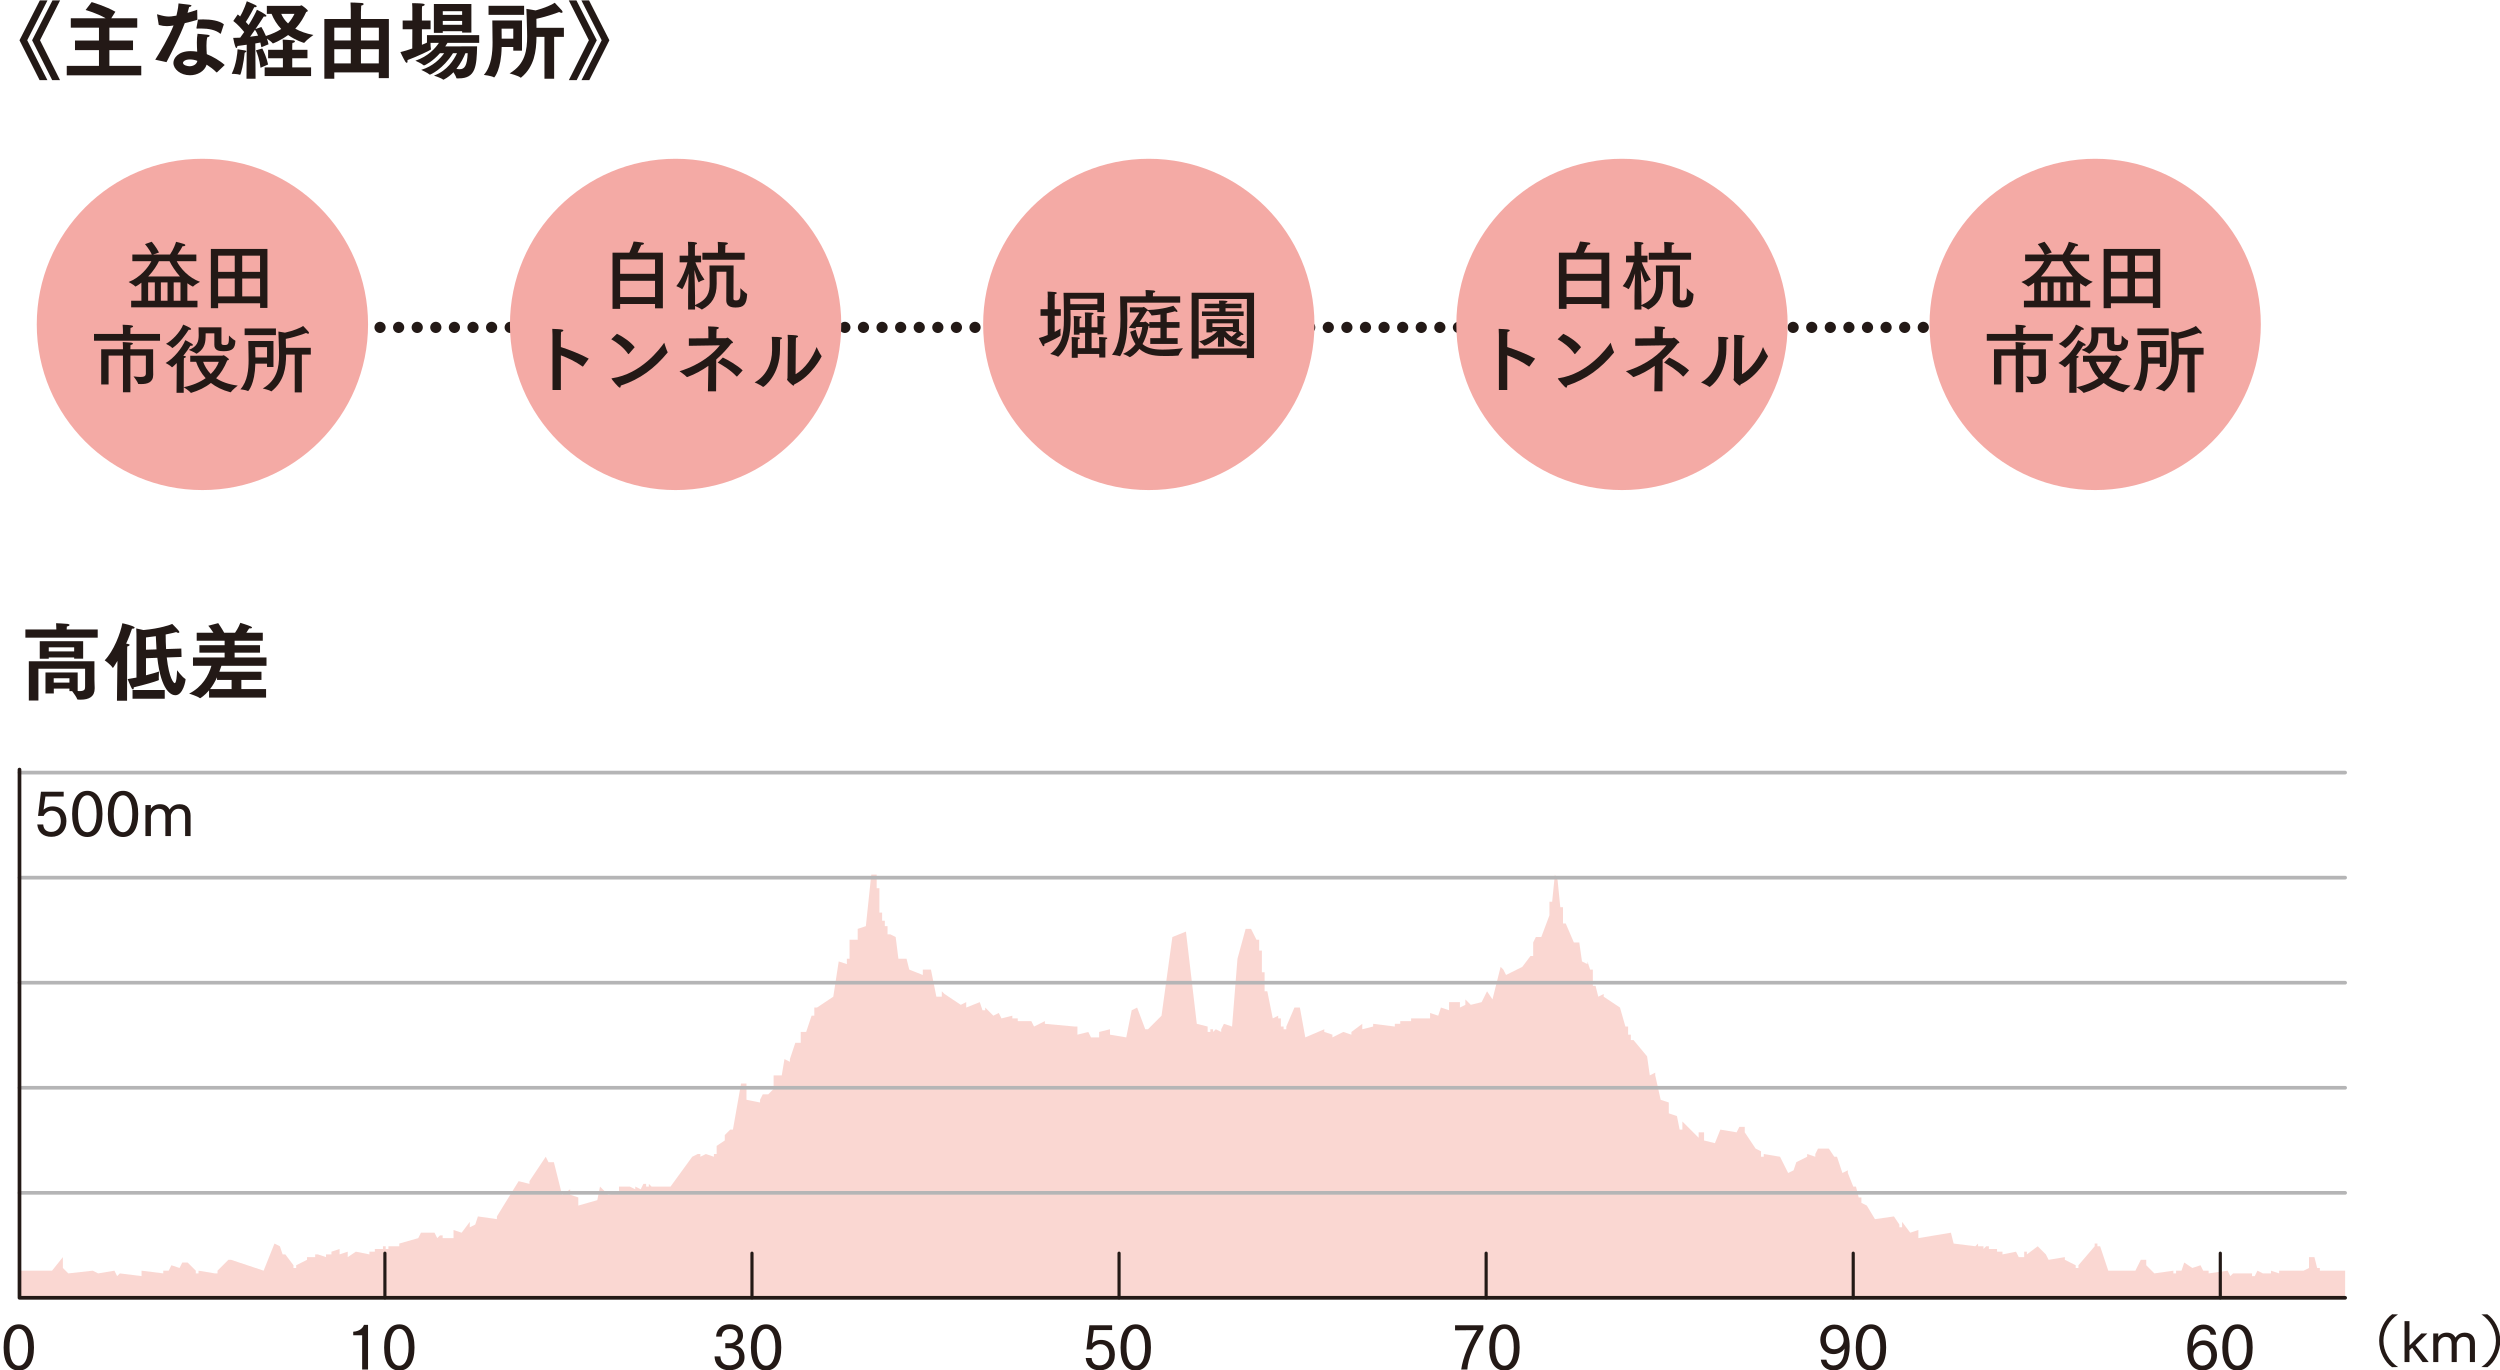 <?xml version="1.0" encoding="UTF-8" standalone="no"?>
<svg xmlns="http://www.w3.org/2000/svg" xmlns:xlink="http://www.w3.org/1999/xlink" xmlns:serif="http://www.serif.com/" width="100%" height="100%" viewBox="0 0 790 433" version="1.1" xml:space="preserve" style="fill-rule:evenodd;clip-rule:evenodd;stroke-linecap:round;stroke-linejoin:round;">
    <g transform="matrix(1,0,0,1,-10477.5,-1595.56)">
        <g transform="matrix(4.167,0,0,4.167,7866.14,0)">
            <g transform="matrix(1,0,0,1,692.748,481.321)">
                <path d="M0,-32.091L0.411,-32.091L0.411,-31.062L0.617,-31.062L0.617,-29.211L0.823,-29.211L0.823,-28.594L1.029,-28.594L1.029,-28.183L1.234,-28.183L1.234,-27.565L1.44,-27.565L1.851,-27.36L2.057,-25.714L2.674,-25.714L2.88,-24.891L3.909,-24.48L3.909,-24.891L4.526,-24.891L4.937,-22.834L5.349,-22.834L5.349,-23.245L5.554,-23.04L6.789,-22.217L7.2,-22.422L7.2,-22.011L8.229,-22.422L8.434,-21.805L8.64,-21.805L8.64,-22.011L9.257,-21.394L9.669,-21.6L9.874,-21.188L10.697,-21.394L10.697,-21.188L11.109,-21.188L11.109,-20.982L12.137,-20.982L12.343,-20.571L13.166,-20.982L13.166,-20.777L15.429,-20.571L15.634,-20.571L15.634,-19.954L16.457,-20.16L16.663,-19.748L17.28,-19.748L17.28,-20.16L18.103,-20.365L18.103,-19.954L19.337,-19.748L19.749,-21.805L20.16,-22.011L20.777,-20.365L20.983,-20.365L22.011,-21.394L22.834,-27.36L23.863,-27.771L24.686,-20.777L25.509,-20.571L25.509,-20.16L25.714,-20.16L25.714,-20.365L25.92,-20.365L25.92,-20.16L26.126,-20.365L26.537,-20.16L26.537,-20.365L26.743,-20.777L27.36,-20.571L27.771,-25.714L28.389,-27.977L28.8,-27.977L29.211,-27.154L29.417,-27.154L29.417,-26.331L29.623,-26.331L29.623,-24.685L29.829,-24.685L29.829,-23.245L30.034,-23.245L30.446,-21.188L30.857,-21.394L30.857,-21.188L31.063,-21.188L31.063,-20.571L31.269,-20.571L31.269,-20.365L31.474,-20.365L31.474,-20.571L32.091,-22.011L32.503,-22.011L32.914,-19.748L34.354,-20.365L34.354,-20.16L34.971,-19.954L34.971,-19.748L35.794,-20.16L36.411,-19.954L36.411,-20.16L37.234,-20.777L37.234,-20.365L38.057,-20.571L38.057,-20.777L39.703,-20.571L39.703,-20.777L40.114,-20.777L40.114,-20.982L40.937,-20.982L40.937,-21.188L42.377,-21.188L42.377,-21.6L42.994,-21.394L43.2,-22.011L43.817,-21.805L43.817,-22.422L44.64,-22.422L44.64,-22.011L45.051,-22.217L45.051,-22.628L45.463,-22.217L46.286,-22.422L46.697,-23.245L47.109,-22.628L47.726,-25.097L47.931,-24.891L48.137,-24.48L49.371,-25.097L49.989,-25.92L50.194,-25.92L50.194,-26.948L50.4,-27.36L50.811,-27.36L51.429,-29.005L51.429,-30.034L51.634,-30.034L51.84,-32.091L52.046,-31.68L52.251,-29.622L52.457,-29.622L52.457,-28.388L52.663,-28.388L53.28,-26.948L53.691,-26.948L53.897,-25.508L54.309,-25.303L54.309,-25.508L54.514,-24.891L54.72,-24.891L54.72,-23.657L54.926,-23.657L55.131,-22.834L55.543,-23.04L55.543,-22.834L56.777,-22.011L57.189,-20.571L57.394,-20.571L57.394,-19.954L57.6,-19.954L57.6,-19.543L57.806,-19.543L58.834,-18.308L59.04,-16.868L59.451,-17.074L59.451,-16.868L59.863,-15.017L60.48,-14.811L60.48,-13.988L61.097,-13.782L61.303,-12.754L61.509,-12.754L61.509,-13.371L62.743,-12.137L62.743,-12.548L63.154,-12.548L63.154,-11.931L63.977,-11.725L64.389,-12.754L65.623,-12.548L65.829,-12.96L66.24,-12.96L66.24,-12.548L67.063,-11.314L67.474,-11.108L67.474,-10.697L67.68,-10.697L67.68,-10.903L68.914,-10.697L69.531,-9.463L69.943,-9.668L70.149,-10.285L70.971,-10.697L70.971,-10.903L71.589,-10.697L71.589,-10.903L71.794,-11.314L72.617,-11.314L73.029,-10.697L73.234,-10.697L73.646,-9.463L74.057,-9.668L74.057,-9.463L74.469,-8.434L74.674,-8.434L74.88,-7.611L75.086,-7.611L75.086,-7.2L75.497,-6.994L76.114,-5.965L77.554,-6.171L77.966,-5.554L77.966,-5.348L78.171,-5.348L78.171,-5.76L78.789,-4.937L79.406,-5.142L79.406,-4.525L81.874,-4.937L82.08,-4.114L83.726,-3.908L83.931,-4.114L83.931,-3.908L84.343,-3.908L84.343,-3.702L84.549,-3.908L84.754,-3.908L84.754,-3.702L85.371,-3.702L85.371,-3.497L85.783,-3.497L85.783,-3.291L86.811,-3.497L87.017,-3.085L87.429,-3.085L87.429,-3.497L87.634,-3.497L87.634,-3.291L88.457,-3.908L89.074,-3.291L89.28,-2.88L90.514,-3.085L90.514,-2.88L91.337,-2.468L91.337,-2.262L91.543,-2.262L91.543,-2.468L92.777,-3.908L92.777,-4.114L92.983,-4.114L92.983,-3.908L93.189,-3.908L93.806,-2.057L95.863,-2.057L96.274,-2.88L96.686,-2.88L96.686,-2.468L97.303,-1.851L98.743,-2.057L98.743,-1.851L98.949,-1.851L98.949,-2.057L99.36,-2.057L99.566,-2.674L100.183,-2.262L100.8,-2.468L101.006,-2.057L101.417,-2.057L101.417,-1.851L102.857,-2.057L103.063,-1.645L103.269,-1.851L104.709,-1.851L104.709,-1.645L104.914,-1.645L105.12,-2.057L105.531,-1.851L106.149,-1.851L106.149,-2.057L106.766,-1.851L106.766,-2.057L108.617,-2.057L109.029,-2.262L109.029,-3.085L109.44,-3.085L109.646,-2.262L109.851,-2.262L109.851,-2.057L111.769,-2.057L111.769,0L-64.594,0L-64.594,-2.057L-62.126,-2.057L-61.303,-3.085L-61.303,-2.262L-60.891,-1.851L-59.04,-2.057L-58.629,-1.851L-57.394,-2.057L-57.189,-1.645L-56.983,-1.851L-55.337,-1.645L-55.337,-2.057L-53.691,-1.851L-53.691,-2.057L-53.28,-2.057L-53.074,-2.468L-52.457,-2.262L-52.251,-2.674L-51.84,-2.674L-51.223,-2.057L-51.223,-1.851L-51.017,-1.851L-51.017,-2.057L-49.783,-1.851L-49.577,-1.851L-49.577,-2.057L-48.754,-2.88L-48.549,-2.88L-46.08,-2.057L-45.257,-4.114L-44.846,-3.908L-44.64,-3.291L-44.434,-3.291L-43.817,-2.468L-43.817,-2.262L-43.611,-2.262L-43.611,-2.468L-42.789,-2.88L-42.789,-3.085L-42.171,-3.085L-42.171,-3.291L-41.966,-3.291L-41.349,-3.085L-41.349,-3.291L-40.937,-3.291L-40.937,-3.497L-40.32,-3.702L-40.32,-3.291L-39.703,-3.497L-39.703,-3.085L-39.086,-3.497L-38.057,-3.291L-38.057,-3.497L-37.646,-3.497L-37.646,-3.702L-37.029,-3.702L-37.029,-3.908L-36.823,-3.908L-36.823,-3.702L-36.617,-3.702L-36.617,-3.908L-35.794,-3.908L-35.794,-4.114L-34.354,-4.525L-34.149,-4.937L-33.12,-4.937L-32.914,-4.525L-32.709,-4.731L-32.503,-4.731L-32.503,-4.525L-31.68,-4.525L-31.68,-5.142L-31.063,-4.937L-30.446,-5.76L-30.446,-5.348L-30.034,-5.554L-29.829,-6.171L-28.389,-5.965L-28.389,-6.171L-26.743,-8.845L-25.92,-8.64L-25.92,-8.845L-24.686,-10.697L-24.48,-10.285L-24.069,-10.285L-23.451,-7.817L-22.834,-8.228L-22.834,-7.817L-22.217,-7.611L-22.217,-6.994L-20.777,-7.405L-20.571,-8.434L-19.954,-7.817L-19.131,-8.023L-19.131,-8.434L-18.309,-8.434L-17.897,-8.228L-17.897,-8.434L-17.486,-8.228L-17.28,-8.64L-17.074,-8.64L-17.074,-8.434L-16.869,-8.434L-16.869,-8.64L-16.663,-8.434L-15.223,-8.434L-13.577,-10.697L-13.166,-10.903L-12.96,-10.903L-12.96,-10.697L-12.549,-10.903L-11.931,-10.697L-11.931,-10.903L-11.726,-10.903L-11.726,-11.52L-11.109,-11.931L-11.109,-12.342L-10.697,-12.754L-10.491,-12.754L-9.874,-16.251L-9.463,-16.251L-9.463,-15.017L-8.434,-14.811L-8.434,-15.017L-8.229,-15.428L-7.817,-15.428L-7.406,-15.84L-7.406,-16.868L-6.789,-16.868L-6.583,-18.103L-6.171,-17.897L-6.171,-18.103L-5.76,-19.337L-5.349,-19.337L-5.349,-20.16L-4.937,-20.16L-4.526,-21.394L-4.32,-21.394L-4.32,-22.011L-4.114,-22.011L-2.88,-22.834L-2.469,-25.508L-1.851,-25.303L-1.851,-25.714L-1.646,-25.714L-1.646,-27.154L-1.029,-27.154L-1.029,-27.977L-0.411,-28.183L0,-32.091Z" style="fill:rgb(250,215,210);"></path>
            </g>
        </g>
        <g transform="matrix(4.167,0,0,4.167,7866.14,0)">
            <g transform="matrix(1,0,0,1,629.111,385.957)">
                <path d="M0,0L1.543,-3.023L2.123,-3.023L0.6,0L2.117,3.023L1.523,3.023L0,0ZM-0.957,0L0.586,-3.023L1.167,-3.023L-0.37,0L1.16,3.023L0.567,3.023L-0.957,0Z" style="fill:rgb(35,25,22);fill-rule:nonzero;"></path>
            </g>
        </g>
        <g transform="matrix(4.167,0,0,4.167,7866.14,0)">
            <g transform="matrix(1,0,0,1,631.738,383.783)">
                <path d="M0,4.114L2.443,4.114L2.443,2.921L0.625,2.921L0.625,2.194L2.443,2.194L2.443,1.218L0.307,1.218L0.307,0.504L2.947,0.504C2.297,0.121 1.429,-0.121 1.429,-0.121L1.889,-0.721C1.889,-0.721 2.967,-0.408 3.688,0.012L3.375,0.504L5.346,0.504L5.346,1.218L3.234,1.218L3.234,2.194L5.026,2.194L5.026,2.921L3.234,2.921L3.234,4.114L5.651,4.114L5.651,4.835L0,4.835L0,4.114Z" style="fill:rgb(35,25,22);fill-rule:nonzero;"></path>
            </g>
        </g>
        <g transform="matrix(4.167,0,0,4.167,7866.14,0)">
            <g transform="matrix(1,0,0,1,643.43,386.346)">
                <path d="M0,-0.918C-0.007,-0.898 -0.02,-0.88 -0.032,-0.88C-0.039,-0.88 -0.051,-0.886 -0.064,-0.898C-0.396,-1.173 -0.932,-1.281 -1.512,-1.281C-1.602,-1.281 -1.69,-1.281 -1.779,-1.275L-1.818,-1.275C-1.844,-1.275 -1.856,-1.281 -1.856,-1.307L-1.856,-1.326C-1.856,-1.326 -1.748,-1.906 -1.742,-1.958C-1.613,-1.964 -1.48,-1.971 -1.346,-1.971C-0.76,-1.971 -0.135,-1.881 0.223,-1.601L0,-0.918ZM-2.354,1.065C-2.742,1.065 -2.877,1.244 -2.877,1.321C-2.877,1.506 -2.532,1.582 -2.379,1.582C-2.117,1.582 -1.844,1.455 -1.786,1.174C-1.959,1.103 -2.169,1.065 -2.354,1.065M-0.287,2.035C-0.3,2.042 -0.312,2.048 -0.326,2.048C-0.332,2.048 -0.345,2.048 -0.352,2.035C-0.562,1.811 -0.842,1.614 -1.084,1.461C-1.244,1.978 -1.793,2.265 -2.348,2.265C-3.063,2.265 -3.604,1.806 -3.604,1.327C-3.604,0.964 -3.24,0.435 -2.297,0.435C-2.131,0.435 -1.959,0.453 -1.799,0.478C-1.812,0.256 -1.824,0.014 -1.824,-0.223C-1.824,-0.459 -1.812,-0.689 -1.773,-0.88C-1.773,-0.88 -1.136,-0.829 -0.982,-0.803C-0.893,-0.79 -0.855,-0.759 -0.855,-0.727C-0.855,-0.682 -0.926,-0.638 -1.033,-0.618C-1.084,-0.427 -1.098,-0.203 -1.098,0.019C-1.098,0.243 -1.084,0.466 -1.072,0.664C-0.645,0.83 -0.051,1.174 0.287,1.486L-0.287,2.035ZM-4.981,1.085C-4.662,0.587 -3.941,-0.618 -3.592,-1.511C-3.77,-1.48 -3.93,-1.46 -4.096,-1.46C-4.287,-1.46 -4.484,-1.485 -4.714,-1.55C-4.714,-1.575 -4.835,-2.283 -4.835,-2.283C-4.842,-2.302 -4.842,-2.314 -4.842,-2.327C-4.842,-2.353 -4.835,-2.359 -4.822,-2.359C-4.803,-2.359 -4.777,-2.347 -4.746,-2.334C-4.414,-2.238 -4.191,-2.188 -3.941,-2.188C-3.827,-2.188 -3.757,-2.193 -3.375,-2.258C-3.246,-2.8 -3.228,-2.997 -3.215,-3.183C-2.238,-3.074 -2.238,-3.074 -2.238,-3.01C-2.238,-2.966 -2.322,-2.921 -2.411,-2.914C-2.437,-2.813 -2.481,-2.64 -2.532,-2.468C-2.283,-2.538 -2.028,-2.621 -1.799,-2.704L-1.786,-1.939C-2.092,-1.843 -2.43,-1.76 -2.742,-1.689C-3.113,-0.694 -3.713,0.473 -4.127,1.27L-4.981,1.085Z" style="fill:rgb(35,25,22);fill-rule:nonzero;"></path>
            </g>
        </g>
        <g transform="matrix(4.167,0,0,4.167,7866.14,0)">
            <g transform="matrix(1,0,0,1,648.002,387.916)">
                <path d="M0,-3.962C0.115,-3.7 0.281,-3.451 0.518,-3.234C0.753,-3.489 0.894,-3.738 1.008,-3.962L0,-3.962ZM-1.256,0.101L0.128,0.101L0.128,-0.594L-0.994,-0.594L-0.994,-1.238L0.128,-1.238L0.128,-1.538C0.128,-1.538 0.128,-1.818 0.109,-2.01C0.109,-2.01 0.74,-1.978 0.932,-1.952C1.002,-1.94 1.04,-1.908 1.04,-1.876C1.04,-1.825 0.982,-1.774 0.849,-1.755C0.836,-1.665 0.836,-1.468 0.836,-1.468L0.836,-1.238L1.99,-1.238L1.99,-0.594L0.836,-0.594L0.836,0.101L2.265,0.101L2.265,0.758L-1.256,0.758L-1.256,0.101ZM-1.568,0.127C-1.639,-0.48 -1.824,-0.996 -1.92,-1.193L-1.435,-1.334C-1.339,-1.143 -1.104,-0.651 -0.994,-0.122L-1.568,0.127ZM-1.754,-2.31C-1.824,-2.476 -1.9,-2.635 -1.99,-2.756C-2.111,-2.584 -2.238,-2.4 -2.359,-2.227C-2.117,-2.259 -1.906,-2.284 -1.754,-2.31M-2.615,-1.621C-2.844,-1.589 -3.08,-1.557 -3.316,-1.525C-3.329,-1.442 -3.361,-1.372 -3.406,-1.372C-3.508,-1.372 -3.642,-2.125 -3.642,-2.138C-3.469,-2.138 -3.291,-2.144 -3.112,-2.156C-3.01,-2.29 -2.908,-2.438 -2.807,-2.584C-2.984,-2.801 -3.291,-3.158 -3.635,-3.42L-3.297,-3.917C-3.233,-3.872 -3.176,-3.821 -3.119,-3.764C-2.825,-4.242 -2.615,-4.899 -2.608,-4.918C-1.957,-4.638 -1.861,-4.6 -1.861,-4.536C-1.861,-4.497 -1.9,-4.466 -1.983,-4.466C-2.002,-4.466 -2.021,-4.472 -2.041,-4.472C-2.079,-4.401 -2.436,-3.706 -2.686,-3.35C-2.602,-3.26 -2.531,-3.184 -2.468,-3.113C-2.155,-3.624 -1.913,-4.089 -1.843,-4.274C-1.843,-4.274 -1.122,-3.93 -1.122,-3.809C-1.122,-3.776 -1.154,-3.751 -1.218,-3.751C-1.25,-3.751 -1.281,-3.758 -1.32,-3.764C-1.352,-3.713 -1.626,-3.285 -1.951,-2.808L-1.505,-2.967C-1.422,-2.826 -1.281,-2.571 -1.16,-2.284C-0.67,-2.438 -0.293,-2.622 0,-2.814C-0.324,-3.158 -0.567,-3.547 -0.732,-3.962L-1.09,-3.962L-1.09,-4.567L1.416,-4.567C1.461,-4.567 1.5,-4.612 1.537,-4.612C1.569,-4.612 2.016,-4.28 2.016,-4.197C2.016,-4.147 1.959,-4.114 1.895,-4.102C1.723,-3.738 1.492,-3.285 1.065,-2.839C1.436,-2.629 1.895,-2.463 2.443,-2.36C2.443,-2.36 1.945,-2.01 1.768,-1.787C1.754,-1.768 1.742,-1.761 1.729,-1.761C1.71,-1.761 1.123,-1.934 0.523,-2.355C-0.082,-1.914 -0.625,-1.717 -0.625,-1.717C-0.637,-1.717 -0.645,-1.723 -0.656,-1.735C-0.739,-1.844 -0.931,-1.978 -1.084,-2.087C-1.033,-1.94 -0.988,-1.793 -0.963,-1.652L-1.505,-1.43C-1.523,-1.538 -1.549,-1.659 -1.582,-1.787C-1.684,-1.768 -1.811,-1.742 -1.964,-1.717L-1.945,0.956L-2.634,0.956L-2.615,-1.621ZM-2.646,-1.123C-2.646,-1.092 -2.686,-1.047 -2.773,-1.009C-2.832,-0.301 -3.055,0.662 -3.119,0.662C-3.125,0.662 -3.131,0.662 -3.145,0.656C-3.284,0.593 -3.756,0.586 -3.756,0.586C-3.398,-0.115 -3.316,-1.047 -3.311,-1.276C-2.704,-1.188 -2.646,-1.181 -2.646,-1.123" style="fill:rgb(35,25,22);fill-rule:nonzero;"></path>
            </g>
        </g>
        <g transform="matrix(4.167,0,0,4.167,7866.14,0)">
            <g transform="matrix(1,0,0,1,655.4,384.255)">
                <path d="M0,3.456L0.007,2.378L-1.352,2.378L-1.352,3.456L0,3.456ZM0.007,0.745L-1.351,0.745L-1.351,1.715L0.007,1.715L0.007,0.745ZM-2.123,2.378L-3.373,2.378L-3.373,3.456L-2.123,3.456L-2.123,2.378ZM-2.123,0.745L-3.373,0.745L-3.373,1.715L-2.123,1.715L-2.123,0.745ZM-4.127,0.089L-2.123,0.089L-2.123,-0.505C-2.123,-0.505 -2.123,-0.861 -2.143,-1.161C-2.143,-1.161 -1.512,-1.148 -1.27,-1.123C-1.192,-1.117 -1.147,-1.078 -1.147,-1.04C-1.147,-1.002 -1.205,-0.951 -1.332,-0.926C-1.339,-0.766 -1.352,-0.44 -1.352,-0.44L-1.352,0.089L0.766,0.089L0.766,4.572L0,4.572L0,4.139L-3.373,4.139L-3.373,4.617L-4.127,4.617L-4.127,0.089Z" style="fill:rgb(35,25,22);fill-rule:nonzero;"></path>
            </g>
        </g>
        <g transform="matrix(4.167,0,0,4.167,7866.14,0)">
            <g transform="matrix(1,0,0,1,661.971,385.154)">
                <path d="M0,1.786C-0.129,2.098 -0.352,2.557 -0.684,2.973C-0.6,2.985 -0.518,2.998 -0.435,2.998C-0.064,2.998 0.127,2.749 0.172,1.786L0,1.786ZM-0.25,-0.663L-1.717,-0.663L-1.717,-0.37L-0.25,-0.37L-0.25,-0.663ZM-0.25,-1.403L-1.717,-1.403L-1.717,-1.122L-0.25,-1.122L-0.25,-1.403ZM-2.393,-1.945L0.452,-1.945L0.452,0.224L-0.25,0.224L-0.25,0.115L-1.717,0.115L-1.717,0.242L-2.393,0.242L-2.393,-1.945ZM-4.025,-0.031L-4.759,-0.031L-4.759,-0.695L-4.025,-0.695L-4.025,-1.582C-4.025,-1.582 -4.025,-1.837 -4.045,-2.009C-4.045,-2.009 -3.432,-2.009 -3.209,-1.971C-3.133,-1.958 -3.088,-1.926 -3.088,-1.895C-3.088,-1.85 -3.145,-1.805 -3.285,-1.774C-3.299,-1.691 -3.299,-1.474 -3.299,-1.474L-3.299,-0.695L-2.641,-0.695L-2.641,-0.031L-3.299,-0.031L-3.299,1.148C-3.151,1.091 -3.023,1.033 -2.916,0.982L-2.916,0.415L1.045,0.415L1.045,1.002L-1.359,1.002C-1.404,1.078 -1.461,1.167 -1.531,1.269L0.886,1.263C0.854,2.781 0.771,3.693 -0.492,3.693L-0.633,3.693C-0.67,3.693 -0.684,3.693 -0.689,3.661C-0.709,3.565 -0.811,3.387 -0.906,3.227C-1.11,3.444 -1.354,3.636 -1.627,3.776C-1.646,3.782 -1.659,3.795 -1.672,3.795C-1.678,3.795 -1.691,3.789 -1.697,3.782C-1.844,3.661 -2.387,3.482 -2.387,3.482C-1.391,3.125 -0.868,2.29 -0.639,1.786L-0.945,1.786C-1.697,2.991 -2.647,3.412 -2.699,3.412C-2.705,3.412 -2.718,3.406 -2.725,3.399C-2.864,3.272 -3.355,3.049 -3.355,3.049C-2.443,2.774 -1.895,2.187 -1.614,1.786L-1.934,1.786C-2.476,2.404 -3.068,2.711 -3.145,2.711C-3.158,2.711 -3.164,2.711 -3.177,2.698C-3.285,2.583 -3.795,2.353 -3.795,2.353C-2.82,2.028 -2.277,1.403 -2.01,1.002L-2.647,1.002C-2.647,1.154 -2.635,1.371 -2.615,1.467C-2.609,1.479 -2.609,1.492 -2.609,1.499C-2.609,1.531 -3.63,2.028 -4.395,2.308C-4.389,2.341 -4.389,2.373 -4.389,2.398C-4.389,2.474 -4.414,2.514 -4.446,2.514C-4.479,2.514 -4.517,2.487 -4.555,2.431C-4.721,2.162 -4.932,1.697 -4.932,1.697C-4.645,1.633 -4.332,1.537 -4.031,1.429L-4.025,-0.031Z" style="fill:rgb(35,25,22);fill-rule:nonzero;"></path>
            </g>
        </g>
        <g transform="matrix(4.167,0,0,4.167,7866.14,0)">
            <g transform="matrix(1,0,0,1,667.965,386.282)">
                <path d="M0,-0.58L-0.605,-0.58C-0.618,0.504 -0.766,1.671 -1.76,2.494C-1.772,2.507 -1.785,2.514 -1.799,2.514C-1.805,2.514 -1.811,2.514 -1.824,2.5C-1.977,2.366 -2.646,2.188 -2.646,2.188C-1.441,1.486 -1.313,0.402 -1.313,-0.643C-1.313,-0.766 -1.32,-0.892 -1.32,-1.014C-1.332,-1.767 -1.371,-2.704 -1.371,-2.704L-0.67,-2.589C-0.006,-2.762 0.6,-3.029 0.779,-3.17C0.779,-3.17 1.193,-2.736 1.314,-2.596C1.353,-2.551 1.371,-2.507 1.371,-2.475C1.371,-2.43 1.346,-2.404 1.295,-2.404C1.25,-2.404 1.193,-2.424 1.117,-2.468C1.117,-2.468 0.294,-2.142 -0.611,-1.951L-0.605,-1.269L1.474,-1.269L1.474,-0.58L0.734,-0.58L0.734,2.59L0,2.59L0,-0.58ZM-2.365,-0.446L-2.365,-1.205L-3.252,-1.205C-3.252,-1.205 -3.246,-0.95 -3.246,-0.618L-3.246,-0.446L-2.365,-0.446ZM-4.241,-2.94L-1.543,-2.94L-1.543,-2.251L-4.241,-2.251L-4.241,-2.94ZM-2.365,0.186L-3.246,0.186C-3.277,1.927 -3.795,2.494 -3.813,2.494C-3.826,2.494 -3.833,2.487 -3.846,2.482C-4.012,2.373 -4.598,2.303 -4.598,2.303C-4.005,1.64 -3.936,0.568 -3.936,-0.153C-3.936,-0.344 -3.941,-0.51 -3.941,-0.638C-3.941,-0.892 -3.954,-1.824 -3.954,-1.824L-1.703,-1.824L-1.703,0.466L-2.365,0.466L-2.365,0.186Z" style="fill:rgb(35,25,22);fill-rule:nonzero;"></path>
            </g>
        </g>
        <g transform="matrix(4.167,0,0,4.167,7866.14,0)">
            <g transform="matrix(1,0,0,1,672.303,385.957)">
                <path d="M0,0L-1.537,-3.023L-0.957,-3.023L0.586,0L-0.937,3.023L-1.531,3.023L0,0ZM-0.971,0L-2.494,-3.023L-1.914,-3.023L-0.371,0L-1.895,3.023L-2.488,3.023L-0.971,0Z" style="fill:rgb(35,25,22);fill-rule:nonzero;"></path>
            </g>
        </g>
        <g transform="matrix(4.167,0,0,4.167,7866.14,0)">
            <g transform="matrix(1,0,0,1,649.852,407.731)">
                <path d="M0,0L0,0" style="fill:none;fill-rule:nonzero;stroke:rgb(35,25,22);stroke-width:0.85px;"></path>
            </g>
        </g>
        <g transform="matrix(4.167,0,0,4.167,7866.14,0)">
            <g transform="matrix(1,0,0,1,651.266,407.731)">
                <path d="M0,0L133.589,0" style="fill:none;fill-rule:nonzero;stroke:rgb(35,25,22);stroke-width:0.85px;stroke-dasharray:0,1.41;"></path>
            </g>
        </g>
        <g transform="matrix(4.167,0,0,4.167,7866.14,0)">
            <g transform="matrix(1,0,0,1,785.562,407.731)">
                <path d="M0,0L0,0" style="fill:none;fill-rule:nonzero;stroke:rgb(35,25,22);stroke-width:0.85px;"></path>
            </g>
        </g>
        <g transform="matrix(4.167,0,0,4.167,7866.14,0)">
            <g transform="matrix(0,-1,-1,0,642.026,394.944)">
                <path d="M-12.562,-12.562C-19.5,-12.562 -25.124,-6.938 -25.124,0C-25.124,6.938 -19.5,12.562 -12.562,12.562C-5.624,12.562 0,6.938 0,0C0,-6.938 -5.624,-12.562 -12.562,-12.562" style="fill:rgb(244,170,165);fill-rule:nonzero;"></path>
            </g>
        </g>
        <g transform="matrix(4.167,0,0,4.167,7866.14,0)">
            <g transform="matrix(1,0,0,1,0,297.207)">
                <path d="M639.847,108.501L640.363,108.501L640.363,107.11L639.847,107.11L639.847,108.501ZM638.876,108.501L639.381,108.501L639.381,107.11L638.876,107.11L638.876,108.501ZM638.728,105.504C638.604,105.777 638.325,106.231 637.916,106.662L640.323,106.662C639.977,106.277 639.698,105.845 639.534,105.504L638.728,105.504ZM637.91,108.501L638.416,108.501L638.416,107.11L637.91,107.11L637.91,108.501ZM641.566,105.504L640.079,105.504C640.362,106.067 641.004,106.77 641.845,107.07C641.845,107.07 641.441,107.286 641.322,107.423C641.316,107.429 641.311,107.429 641.305,107.429C641.3,107.429 641.294,107.429 641.282,107.423C641.146,107.355 641.01,107.27 640.885,107.179L640.885,108.501L641.651,108.501L641.651,109.001L636.622,109.001L636.622,108.501L637.399,108.501L637.399,107.133C637.155,107.326 636.963,107.429 636.951,107.429C636.945,107.429 636.94,107.423 636.935,107.417C636.838,107.304 636.429,107.082 636.429,107.082C637.309,106.747 637.934,105.964 638.154,105.504L636.713,105.504L636.713,104.999L638.188,104.999C638.001,104.585 637.672,104.21 637.672,104.21L638.183,104.028C638.183,104.028 638.535,104.443 638.733,104.846L638.285,104.999L639.568,104.999C639.847,104.59 639.988,104.17 640.028,104.034C640.028,104.034 640.477,104.142 640.646,104.204C640.703,104.227 640.731,104.256 640.731,104.289C640.731,104.329 640.675,104.369 640.562,104.369L640.521,104.369C640.465,104.488 640.312,104.749 640.13,104.999L641.566,104.999L641.566,105.504Z" style="fill:rgb(35,25,22);fill-rule:nonzero;"></path>
            </g>
        </g>
        <g transform="matrix(4.167,0,0,4.167,7866.14,0)">
            <g transform="matrix(1,0,0,1,645.045,404.027)">
                <path d="M0,0.001L0,1.352L1.356,1.352L1.351,0.001L0,0.001ZM0,-0.505L1.351,-0.505L1.351,-1.736L0,-1.736L0,-0.505ZM-1.828,1.352L-0.568,1.352L-0.568,0.001L-1.828,0.001L-1.828,1.352ZM-1.828,-0.505L-0.568,-0.505L-0.568,-1.736L-1.828,-1.736L-1.828,-0.505ZM1.912,2.231L1.356,2.231L1.356,1.874L-1.828,1.874L-1.828,2.248L-2.379,2.248L-2.379,-2.247L1.912,-2.247L1.912,2.231Z" style="fill:rgb(35,25,22);fill-rule:nonzero;"></path>
            </g>
        </g>
        <g transform="matrix(4.167,0,0,4.167,7866.14,0)">
            <g transform="matrix(1,0,0,1,638.289,409.396)">
                <path d="M0,1.386C0,1.528 0.006,1.823 0.006,1.907L0.006,1.925C0.006,2.515 -0.437,2.634 -0.908,2.634C-0.971,2.634 -1.027,2.634 -1.09,2.629C-1.112,2.629 -1.136,2.629 -1.141,2.606C-1.181,2.442 -1.487,2.05 -1.487,2.05C-1.271,2.078 -1.096,2.095 -0.959,2.095C-0.67,2.095 -0.557,2.022 -0.551,1.834L-0.551,0.472L-1.726,0.472L-1.726,3.253L-2.288,3.253L-2.288,0.472L-3.378,0.472L-3.378,2.662L-3.939,2.662L-3.939,-0.006L-2.288,-0.006L-2.288,-0.091C-2.288,-0.091 -2.288,-0.363 -2.305,-0.555C-2.248,-0.555 -1.822,-0.527 -1.669,-0.51C-1.578,-0.499 -1.533,-0.47 -1.533,-0.436C-1.533,-0.397 -1.595,-0.351 -1.715,-0.329C-1.726,-0.22 -1.726,-0.039 -1.726,-0.039L-1.726,-0.006L0,-0.006L0,1.386ZM0.522,-0.652L-4.484,-0.652L-4.484,-1.169L-2.288,-1.169L-2.288,-1.379C-2.288,-1.379 -2.293,-1.651 -2.311,-1.867C-1.629,-1.844 -1.521,-1.81 -1.521,-1.742C-1.521,-1.702 -1.584,-1.657 -1.715,-1.629C-1.72,-1.51 -1.726,-1.344 -1.726,-1.305L-1.726,-1.169L0.522,-1.169L0.522,-0.652Z" style="fill:rgb(35,25,22);fill-rule:nonzero;"></path>
            </g>
        </g>
        <g transform="matrix(4.167,0,0,4.167,7866.14,0)">
            <g transform="matrix(1,0,0,1,642.079,409.879)">
                <path d="M0,0.46C0.114,0.772 0.296,1.096 0.579,1.386C0.875,1.102 1.079,0.783 1.192,0.46L0,0.46ZM1.391,-0.947C1.391,-0.852 1.448,-0.811 1.624,-0.811C1.941,-0.811 1.959,-0.908 1.959,-1.532C1.959,-1.532 2.266,-1.22 2.436,-1.146C2.441,-1.146 2.447,-1.141 2.447,-1.101C2.419,-0.561 2.231,-0.34 1.55,-0.34C1.192,-0.34 0.852,-0.402 0.852,-0.822L0.852,-1.697L0.193,-1.697C0.193,-1.601 0.187,-1.538 0.187,-1.401C0.182,-0.828 -0.005,-0.448 -0.477,-0.158C-0.482,-0.153 -0.487,-0.153 -0.493,-0.153C-0.505,-0.153 -0.511,-0.153 -0.517,-0.158C-0.658,-0.272 -1.09,-0.442 -1.09,-0.442C-0.431,-0.681 -0.34,-1.101 -0.335,-1.526C-0.335,-1.765 -0.346,-2.077 -0.346,-2.151L1.391,-2.151L1.391,-0.947ZM-2.31,-0.59C-2.315,-0.59 -2.321,-0.584 -2.327,-0.584C-2.333,-0.584 -2.338,-0.59 -2.344,-0.59C-2.446,-0.715 -2.815,-0.902 -2.815,-0.902C-2.372,-1.135 -1.736,-1.776 -1.51,-2.361C-1.51,-2.361 -1.146,-2.208 -0.999,-2.117C-0.937,-2.077 -0.908,-2.043 -0.908,-2.015C-0.908,-1.98 -0.947,-1.964 -1.016,-1.964C-1.038,-1.964 -1.066,-1.964 -1.095,-1.97C-1.351,-1.578 -1.759,-0.976 -2.31,-0.59M1.459,-0.005C1.499,-0.005 1.527,-0.039 1.556,-0.039C1.596,-0.039 1.959,0.216 1.959,0.278C1.959,0.318 1.885,0.347 1.828,0.358C1.612,0.903 1.329,1.352 0.988,1.709C1.38,1.97 1.913,2.175 2.629,2.266C2.629,2.266 2.22,2.583 2.101,2.765C2.095,2.771 2.089,2.771 2.078,2.771L2.066,2.771C1.459,2.611 0.977,2.367 0.591,2.066C0.165,2.407 -0.34,2.646 -0.902,2.815C-0.908,2.815 -0.913,2.821 -0.919,2.821C-0.931,2.821 -0.937,2.815 -0.941,2.811C-1.021,2.68 -1.413,2.424 -1.47,2.39L-1.47,2.811L-2.015,2.811L-1.998,0.557C-2.077,0.636 -2.321,0.875 -2.35,0.875C-2.361,0.875 -2.366,0.875 -2.372,0.869C-2.491,0.732 -2.844,0.551 -2.844,0.551C-2.23,0.216 -1.589,-0.584 -1.351,-1.181C-1.351,-1.181 -1.032,-1.027 -0.856,-0.913C-0.794,-0.874 -0.771,-0.84 -0.771,-0.811C-0.771,-0.777 -0.817,-0.755 -0.891,-0.755C-0.913,-0.755 -0.937,-0.755 -0.965,-0.76C-1.09,-0.539 -1.282,-0.267 -1.504,0.006C-1.458,0.012 -1.425,0.018 -1.419,0.018C-1.339,0.028 -1.305,0.052 -1.305,0.086C-1.305,0.119 -1.362,0.159 -1.453,0.182C-1.464,0.233 -1.464,0.454 -1.464,0.454L-1.47,2.385C-0.806,2.254 -0.244,2.01 0.193,1.703C-0.153,1.323 -0.386,0.897 -0.533,0.46L-0.976,0.46L-0.976,-0L1.459,-0.005Z" style="fill:rgb(35,25,22);fill-rule:nonzero;"></path>
            </g>
        </g>
        <g transform="matrix(4.167,0,0,4.167,7866.14,0)">
            <g transform="matrix(1,0,0,1,650.246,410.486)">
                <path d="M0,-0.692L-0.681,-0.692L-0.681,2.174L-1.22,2.174L-1.22,-0.692L-1.873,-0.692C-1.879,0.296 -2.009,1.306 -2.969,2.084C-2.979,2.089 -2.985,2.095 -2.997,2.095C-3.002,2.095 -3.008,2.095 -3.014,2.089C-3.15,1.988 -3.644,1.879 -3.644,1.879C-2.554,1.238 -2.406,0.279 -2.406,-0.652C-2.406,-0.771 -2.406,-0.89 -2.412,-1.004C-2.429,-1.669 -2.457,-2.44 -2.457,-2.44L-1.958,-2.355C-1.351,-2.486 -0.743,-2.735 -0.584,-2.866C-0.584,-2.866 -0.277,-2.548 -0.187,-2.44C-0.153,-2.4 -0.136,-2.361 -0.136,-2.333C-0.136,-2.298 -0.158,-2.275 -0.204,-2.275C-0.244,-2.275 -0.295,-2.293 -0.363,-2.333C-0.363,-2.333 -1.032,-2.054 -1.896,-1.883C-1.89,-1.685 -1.884,-1.441 -1.884,-1.209L0,-1.209L0,-0.692ZM-4.217,-1.259C-4.217,-1.259 -4.211,-1.033 -4.206,-0.737L-4.2,-0.476L-3.32,-0.476L-3.32,-1.259L-4.217,-1.259ZM-2.645,-2.168L-5.018,-2.168L-5.018,-2.673L-2.645,-2.673L-2.645,-2.168ZM-2.832,0.25L-3.32,0.25L-3.32,-0.005L-4.206,-0.005C-4.245,1.568 -4.739,2.073 -4.751,2.073C-4.756,2.073 -4.768,2.073 -4.773,2.067C-4.915,1.988 -5.341,1.942 -5.341,1.942C-4.785,1.334 -4.717,0.392 -4.717,-0.272C-4.717,-0.459 -4.723,-0.624 -4.723,-0.754C-4.728,-0.975 -4.739,-1.725 -4.739,-1.725L-2.832,-1.725L-2.832,0.25Z" style="fill:rgb(35,25,22);fill-rule:nonzero;"></path>
            </g>
        </g>
        <g transform="matrix(4.167,0,0,4.167,7866.14,0)">
            <g transform="matrix(0,-1,-1,0,785.562,394.944)">
                <path d="M-12.562,-12.562C-19.5,-12.562 -25.124,-6.938 -25.124,0C-25.124,6.938 -19.5,12.562 -12.562,12.562C-5.624,12.562 0,6.938 0,0C0,-6.938 -5.624,-12.562 -12.562,-12.562" style="fill:rgb(244,170,165);fill-rule:nonzero;"></path>
            </g>
        </g>
        <g transform="matrix(4.167,0,0,4.167,7866.14,0)">
            <g transform="matrix(1,0,0,1,0,297.207)">
                <path d="M783.383,108.501L783.899,108.501L783.899,107.11L783.383,107.11L783.383,108.501ZM782.412,108.501L782.917,108.501L782.917,107.11L782.412,107.11L782.412,108.501ZM782.264,105.504C782.14,105.777 781.861,106.231 781.453,106.662L783.859,106.662C783.514,106.277 783.234,105.845 783.07,105.504L782.264,105.504ZM781.447,108.501L781.952,108.501L781.952,107.11L781.447,107.11L781.447,108.501ZM785.103,105.504L783.615,105.504C783.898,106.067 784.541,106.77 785.381,107.07C785.381,107.07 784.978,107.286 784.858,107.423C784.854,107.429 784.848,107.429 784.842,107.429C784.836,107.429 784.83,107.429 784.818,107.423C784.683,107.355 784.547,107.27 784.422,107.179L784.422,108.501L785.187,108.501L785.187,109.001L780.158,109.001L780.158,108.501L780.936,108.501L780.936,107.133C780.691,107.326 780.499,107.429 780.488,107.429C780.482,107.429 780.477,107.423 780.471,107.417C780.374,107.304 779.965,107.082 779.965,107.082C780.846,106.747 781.47,105.964 781.691,105.504L780.25,105.504L780.25,104.999L781.725,104.999C781.537,104.585 781.209,104.21 781.209,104.21L781.719,104.028C781.719,104.028 782.071,104.443 782.27,104.846L781.822,104.999L783.104,104.999C783.383,104.59 783.524,104.17 783.564,104.034C783.564,104.034 784.013,104.142 784.184,104.204C784.24,104.227 784.268,104.256 784.268,104.289C784.268,104.329 784.211,104.369 784.098,104.369L784.059,104.369C784.002,104.488 783.848,104.749 783.666,104.999L785.103,104.999L785.103,105.504Z" style="fill:rgb(35,25,22);fill-rule:nonzero;"></path>
            </g>
        </g>
        <g transform="matrix(4.167,0,0,4.167,7866.14,0)">
            <g transform="matrix(1,0,0,1,788.581,404.027)">
                <path d="M0,0.001L0,1.352L1.356,1.352L1.351,0.001L0,0.001ZM0,-0.505L1.351,-0.505L1.351,-1.736L0,-1.736L0,-0.505ZM-1.827,1.352L-0.567,1.352L-0.567,0.001L-1.827,0.001L-1.827,1.352ZM-1.827,-0.505L-0.567,-0.505L-0.567,-1.736L-1.827,-1.736L-1.827,-0.505ZM1.913,2.231L1.356,2.231L1.356,1.874L-1.827,1.874L-1.827,2.248L-2.378,2.248L-2.378,-2.247L1.913,-2.247L1.913,2.231Z" style="fill:rgb(35,25,22);fill-rule:nonzero;"></path>
            </g>
        </g>
        <g transform="matrix(4.167,0,0,4.167,7866.14,0)">
            <g transform="matrix(1,0,0,1,781.825,409.396)">
                <path d="M0,1.386C0,1.528 0.006,1.823 0.006,1.907L0.006,1.925C0.006,2.515 -0.437,2.634 -0.908,2.634C-0.971,2.634 -1.027,2.634 -1.09,2.629C-1.112,2.629 -1.136,2.629 -1.141,2.606C-1.181,2.442 -1.487,2.05 -1.487,2.05C-1.271,2.078 -1.095,2.095 -0.959,2.095C-0.669,2.095 -0.556,2.022 -0.55,1.834L-0.55,0.472L-1.726,0.472L-1.726,3.253L-2.288,3.253L-2.288,0.472L-3.378,0.472L-3.378,2.662L-3.938,2.662L-3.938,-0.006L-2.288,-0.006L-2.288,-0.091C-2.288,-0.091 -2.288,-0.363 -2.304,-0.555C-2.247,-0.555 -1.821,-0.527 -1.669,-0.51C-1.577,-0.499 -1.532,-0.47 -1.532,-0.436C-1.532,-0.397 -1.595,-0.351 -1.714,-0.329C-1.726,-0.22 -1.726,-0.039 -1.726,-0.039L-1.726,-0.006L0,-0.006L0,1.386ZM0.522,-0.652L-4.483,-0.652L-4.483,-1.169L-2.288,-1.169L-2.288,-1.379C-2.288,-1.379 -2.293,-1.651 -2.31,-1.867C-1.629,-1.844 -1.521,-1.81 -1.521,-1.742C-1.521,-1.702 -1.583,-1.657 -1.714,-1.629C-1.72,-1.51 -1.726,-1.344 -1.726,-1.305L-1.726,-1.169L0.522,-1.169L0.522,-0.652Z" style="fill:rgb(35,25,22);fill-rule:nonzero;"></path>
            </g>
        </g>
        <g transform="matrix(4.167,0,0,4.167,7866.14,0)">
            <g transform="matrix(1,0,0,1,785.615,409.879)">
                <path d="M0,0.46C0.114,0.772 0.296,1.096 0.58,1.386C0.875,1.102 1.079,0.783 1.193,0.46L0,0.46ZM1.391,-0.947C1.391,-0.852 1.448,-0.811 1.624,-0.811C1.941,-0.811 1.959,-0.908 1.959,-1.532C1.959,-1.532 2.266,-1.22 2.436,-1.146C2.441,-1.146 2.447,-1.141 2.447,-1.101C2.419,-0.561 2.231,-0.34 1.551,-0.34C1.193,-0.34 0.852,-0.402 0.852,-0.822L0.852,-1.697L0.193,-1.697C0.193,-1.601 0.187,-1.538 0.187,-1.401C0.182,-0.828 -0.005,-0.448 -0.477,-0.158C-0.482,-0.153 -0.487,-0.153 -0.493,-0.153C-0.504,-0.153 -0.51,-0.153 -0.516,-0.158C-0.658,-0.272 -1.09,-0.442 -1.09,-0.442C-0.431,-0.681 -0.34,-1.101 -0.334,-1.526C-0.334,-1.765 -0.346,-2.077 -0.346,-2.151L1.391,-2.151L1.391,-0.947ZM-2.31,-0.59C-2.315,-0.59 -2.32,-0.584 -2.326,-0.584C-2.332,-0.584 -2.338,-0.59 -2.344,-0.59C-2.445,-0.715 -2.814,-0.902 -2.814,-0.902C-2.372,-1.135 -1.736,-1.776 -1.51,-2.361C-1.51,-2.361 -1.146,-2.208 -0.998,-2.117C-0.936,-2.077 -0.908,-2.043 -0.908,-2.015C-0.908,-1.98 -0.947,-1.964 -1.016,-1.964C-1.038,-1.964 -1.066,-1.964 -1.095,-1.97C-1.35,-1.578 -1.759,-0.976 -2.31,-0.59M1.459,-0.005C1.499,-0.005 1.527,-0.039 1.557,-0.039C1.596,-0.039 1.959,0.216 1.959,0.278C1.959,0.318 1.885,0.347 1.828,0.358C1.613,0.903 1.329,1.352 0.988,1.709C1.38,1.97 1.914,2.175 2.629,2.266C2.629,2.266 2.221,2.583 2.102,2.765C2.096,2.771 2.09,2.771 2.078,2.771L2.066,2.771C1.459,2.611 0.977,2.367 0.591,2.066C0.166,2.407 -0.34,2.646 -0.902,2.815C-0.908,2.815 -0.913,2.821 -0.919,2.821C-0.93,2.821 -0.936,2.815 -0.941,2.811C-1.021,2.68 -1.412,2.424 -1.469,2.39L-1.469,2.811L-2.014,2.811L-1.998,0.557C-2.076,0.636 -2.32,0.875 -2.35,0.875C-2.361,0.875 -2.366,0.875 -2.372,0.869C-2.491,0.732 -2.844,0.551 -2.844,0.551C-2.23,0.216 -1.589,-0.584 -1.35,-1.181C-1.35,-1.181 -1.032,-1.027 -0.856,-0.913C-0.794,-0.874 -0.771,-0.84 -0.771,-0.811C-0.771,-0.777 -0.816,-0.755 -0.891,-0.755C-0.913,-0.755 -0.936,-0.755 -0.965,-0.76C-1.09,-0.539 -1.282,-0.267 -1.504,0.006C-1.458,0.012 -1.424,0.018 -1.418,0.018C-1.339,0.028 -1.305,0.052 -1.305,0.086C-1.305,0.119 -1.361,0.159 -1.453,0.182C-1.464,0.233 -1.464,0.454 -1.464,0.454L-1.469,2.385C-0.805,2.254 -0.244,2.01 0.193,1.703C-0.152,1.323 -0.385,0.897 -0.533,0.46L-0.976,0.46L-0.976,-0L1.459,-0.005Z" style="fill:rgb(35,25,22);fill-rule:nonzero;"></path>
            </g>
        </g>
        <g transform="matrix(4.167,0,0,4.167,7866.14,0)">
            <g transform="matrix(1,0,0,1,793.783,410.486)">
                <path d="M0,-0.692L-0.682,-0.692L-0.682,2.174L-1.221,2.174L-1.221,-0.692L-1.873,-0.692C-1.879,0.296 -2.01,1.306 -2.969,2.084C-2.98,2.089 -2.986,2.095 -2.998,2.095C-3.003,2.095 -3.009,2.095 -3.014,2.089C-3.15,1.988 -3.645,1.879 -3.645,1.879C-2.555,1.238 -2.407,0.279 -2.407,-0.652C-2.407,-0.771 -2.407,-0.89 -2.412,-1.004C-2.43,-1.669 -2.458,-2.44 -2.458,-2.44L-1.959,-2.355C-1.352,-2.486 -0.744,-2.735 -0.585,-2.866C-0.585,-2.866 -0.278,-2.548 -0.187,-2.44C-0.154,-2.4 -0.137,-2.361 -0.137,-2.333C-0.137,-2.298 -0.159,-2.275 -0.205,-2.275C-0.244,-2.275 -0.295,-2.293 -0.363,-2.333C-0.363,-2.333 -1.033,-2.054 -1.896,-1.883C-1.891,-1.685 -1.885,-1.441 -1.885,-1.209L0,-1.209L0,-0.692ZM-4.218,-1.259C-4.218,-1.259 -4.212,-1.033 -4.207,-0.737L-4.201,-0.476L-3.32,-0.476L-3.32,-1.259L-4.218,-1.259ZM-2.646,-2.168L-5.018,-2.168L-5.018,-2.673L-2.646,-2.673L-2.646,-2.168ZM-2.832,0.25L-3.32,0.25L-3.32,-0.005L-4.207,-0.005C-4.246,1.568 -4.74,2.073 -4.752,2.073C-4.757,2.073 -4.769,2.073 -4.773,2.067C-4.916,1.988 -5.342,1.942 -5.342,1.942C-4.785,1.334 -4.717,0.392 -4.717,-0.272C-4.717,-0.459 -4.723,-0.624 -4.723,-0.754C-4.729,-0.975 -4.74,-1.725 -4.74,-1.725L-2.832,-1.725L-2.832,0.25Z" style="fill:rgb(35,25,22);fill-rule:nonzero;"></path>
            </g>
        </g>
        <g transform="matrix(4.167,0,0,4.167,7866.14,0)">
            <g transform="matrix(0,-1,-1,0,677.91,394.944)">
                <path d="M-12.562,-12.562C-19.5,-12.562 -25.124,-6.938 -25.124,0C-25.124,6.938 -19.5,12.562 -12.562,12.562C-5.624,12.562 0,6.938 0,0C0,-6.938 -5.624,-12.562 -12.562,-12.562" style="fill:rgb(244,170,165);fill-rule:nonzero;"></path>
            </g>
        </g>
        <g transform="matrix(4.167,0,0,4.167,7866.14,0)">
            <g transform="matrix(1,0,0,1,0,297.31)">
                <path d="M673.704,108.12L676.35,108.12L676.35,106.889L673.704,106.889L673.704,108.12ZM673.704,106.355L676.35,106.355L676.35,105.271L673.704,105.271L673.704,106.355ZM676.945,108.977L676.35,108.977L676.35,108.648L673.704,108.648L673.704,109.017L673.126,109.017L673.126,104.755L674.402,104.755C674.596,104.34 674.715,103.976 674.727,103.909C674.727,103.909 675.129,103.942 675.401,103.988C675.476,104 675.51,104.033 675.51,104.067C675.51,104.113 675.447,104.158 675.311,104.164C675.311,104.164 675.157,104.499 675.027,104.755L676.945,104.755L676.945,108.977Z" style="fill:rgb(35,25,22);fill-rule:nonzero;"></path>
            </g>
        </g>
        <g transform="matrix(4.167,0,0,4.167,7866.14,0)">
            <g transform="matrix(1,0,0,1,683.148,405.022)">
                <path d="M0,-2.424L-3.207,-2.424L-3.207,-2.952L-2.026,-2.952L-2.026,-3.32C-2.026,-3.32 -2.026,-3.599 -2.043,-3.775C-1.97,-3.775 -1.601,-3.752 -1.419,-3.736C-1.322,-3.724 -1.271,-3.695 -1.271,-3.655C-1.271,-3.616 -1.339,-3.57 -1.459,-3.542C-1.464,-3.463 -1.47,-3.338 -1.47,-3.292L-1.476,-2.952L0,-2.952L0,-2.424ZM-2.128,-1.51C-2.128,-1.431 -2.123,-0.886 -2.123,-0.608C-2.123,0.408 -2.503,0.948 -3.213,1.34C-3.229,1.345 -3.241,1.356 -3.252,1.356C-3.258,1.356 -3.264,1.35 -3.27,1.345C-3.366,1.26 -3.633,1.14 -3.763,1.084L-3.763,1.356L-4.291,1.356L-4.291,0.357C-4.291,-0.023 -4.269,-0.818 -4.245,-1.385C-4.489,-0.562 -4.711,-0.188 -4.745,-0.188C-4.751,-0.188 -4.757,-0.194 -4.762,-0.198C-4.864,-0.295 -5.187,-0.42 -5.187,-0.42C-4.711,-0.993 -4.438,-1.845 -4.342,-2.226L-4.933,-2.226L-4.933,-2.731L-4.285,-2.731L-4.285,-3.423C-4.285,-3.423 -4.291,-3.661 -4.303,-3.78C-4.087,-3.78 -3.609,-3.775 -3.609,-3.667C-3.609,-3.633 -3.661,-3.588 -3.763,-3.565C-3.769,-3.536 -3.774,-3.349 -3.774,-3.349L-3.774,-2.731L-3.304,-2.731L-3.304,-2.226L-3.74,-2.226C-3.639,-1.953 -3.395,-1.391 -3.048,-0.908C-3.048,-0.908 -3.354,-0.829 -3.468,-0.715C-3.474,-0.71 -3.474,-0.71 -3.479,-0.71C-3.536,-0.71 -3.706,-1.26 -3.814,-1.652C-3.797,-1.056 -3.763,-0.069 -3.763,0.391L-3.763,1.015C-2.792,0.59 -2.656,0.056 -2.656,-0.619C-2.656,-1.056 -2.668,-1.987 -2.668,-1.987L-0.84,-1.987C-0.84,-1.97 -0.852,-0.097 -0.852,0.533C-0.852,0.618 -0.806,0.664 -0.652,0.664C-0.42,0.664 -0.323,0.545 -0.323,0.073C-0.323,-0.051 -0.329,-0.17 -0.329,-0.267C-0.329,-0.267 0.023,0.079 0.165,0.159C0.182,0.17 0.187,0.187 0.187,0.21C0.143,0.987 -0.079,1.203 -0.698,1.203C-1.254,1.203 -1.396,0.942 -1.396,0.652C-1.396,0.056 -1.385,-1.346 -1.385,-1.51L-2.128,-1.51Z" style="fill:rgb(35,25,22);fill-rule:nonzero;"></path>
            </g>
        </g>
        <g transform="matrix(4.167,0,0,4.167,7866.14,0)">
            <g transform="matrix(1,0,0,1,670.896,409.636)">
                <path d="M0,1.05C-0.012,1.061 -0.017,1.067 -0.022,1.067C-0.034,1.067 -0.04,1.061 -0.051,1.056C-0.573,0.687 -1.158,0.408 -1.686,0.215L-1.686,2.844L-2.321,2.844L-2.321,-1.164C-2.321,-1.164 -2.321,-1.567 -2.339,-1.794C-1.675,-1.765 -1.499,-1.755 -1.499,-1.675C-1.499,-1.636 -1.55,-1.584 -1.669,-1.561C-1.686,-1.374 -1.686,-1.152 -1.686,-1.152L-1.686,-0.415C-1.05,-0.211 -0.131,0.148 0.426,0.465L0,1.05Z" style="fill:rgb(35,25,22);fill-rule:nonzero;"></path>
            </g>
        </g>
        <g transform="matrix(4.167,0,0,4.167,7866.14,0)">
            <g transform="matrix(1,0,0,1,673.677,408.216)">
                <path d="M0,4.087C-0.103,4.087 -0.63,3.435 -0.63,3.4C-0.63,3.389 -0.619,3.378 -0.585,3.372C1.623,3.049 3.042,1.147 3.372,0.676C3.372,0.676 3.536,1.221 3.621,1.374C3.627,1.386 3.633,1.397 3.633,1.408C3.633,1.414 3.627,1.425 3.615,1.437C2.64,2.617 1.55,3.445 0.079,3.929C0.073,4.025 0.045,4.087 0,4.087M0.692,1.522C0.681,1.533 0.67,1.544 0.658,1.544C0.647,1.544 0.642,1.539 0.63,1.527C0.289,1.033 -0.204,0.664 -0.647,0.415L-0.216,0C0.267,0.228 0.846,0.642 1.13,1.017L0.692,1.522Z" style="fill:rgb(35,25,22);fill-rule:nonzero;"></path>
            </g>
        </g>
        <g transform="matrix(4.167,0,0,4.167,7866.14,0)">
            <g transform="matrix(1,0,0,1,682.582,408.789)">
                <path d="M0,2.657C-0.012,2.662 -0.018,2.668 -0.029,2.668C-0.04,2.668 -0.052,2.662 -0.062,2.651C-0.5,2.179 -1.13,1.8 -1.482,1.612L-1.09,1.226C-0.75,1.386 0.011,1.811 0.414,2.203L0,2.657ZM-1.578,-0.239L-0.869,-0.239C-0.807,-0.239 -0.784,-0.283 -0.744,-0.283C-0.676,-0.283 -0.318,0.023 -0.318,0.086C-0.318,0.125 -0.375,0.142 -0.454,0.165C-0.744,0.545 -1.124,0.97 -1.59,1.38L-1.602,3.792L-2.22,3.792L-2.186,1.856C-2.651,2.185 -3.179,2.486 -3.77,2.702C-3.781,2.708 -3.792,2.708 -3.798,2.708C-3.81,2.708 -3.82,2.708 -3.832,2.696C-3.968,2.543 -4.377,2.27 -4.377,2.27C-2.668,1.731 -1.788,0.886 -1.317,0.301L-3.667,0.341L-3.667,-0.221L-2.186,-0.233L-2.186,-0.675C-2.186,-0.778 -2.186,-0.976 -2.209,-1.135C-1.471,-1.107 -1.396,-1.095 -1.396,-1.022C-1.396,-0.976 -1.459,-0.931 -1.562,-0.913C-1.573,-0.828 -1.578,-0.675 -1.578,-0.528L-1.578,-0.239Z" style="fill:rgb(35,25,22);fill-rule:nonzero;"></path>
            </g>
        </g>
        <g transform="matrix(4.167,0,0,4.167,7866.14,0)">
            <g transform="matrix(1,0,0,1,687.008,409.261)">
                <path d="M0,2.02C0.687,1.64 1.334,0.72 1.595,-0.041C1.595,-0.041 1.811,0.436 1.958,0.624C1.97,0.641 1.976,0.652 1.976,0.669C1.976,0.68 1.237,2.157 -0.103,2.797C-0.113,2.855 -0.125,2.888 -0.159,2.888C-0.227,2.888 -0.647,2.497 -0.647,2.423C-0.647,2.389 -0.613,2.367 -0.613,2.298L-0.585,-0.42C-0.585,-0.529 -0.585,-0.761 -0.602,-0.965C0.062,-0.943 0.187,-0.92 0.187,-0.852C0.187,-0.807 0.137,-0.761 0.028,-0.745C0.022,-0.591 0.018,-0.398 0.018,-0.398L0,2.02ZM-1.027,-0.716C-1.027,-0.682 -1.078,-0.63 -1.175,-0.608C-1.181,-0.432 -1.181,-0.041 -1.181,0.084L-1.181,0.141C-1.181,2.111 -2.406,2.985 -2.452,2.985C-2.458,2.985 -2.469,2.985 -2.475,2.979C-2.616,2.855 -3.104,2.644 -3.104,2.644C-2.18,2.123 -1.782,1.14 -1.782,0.204L-1.782,-0.126C-1.782,-0.341 -1.782,-0.642 -1.805,-0.812C-1.124,-0.812 -1.027,-0.773 -1.027,-0.716" style="fill:rgb(35,25,22);fill-rule:nonzero;"></path>
            </g>
        </g>
        <g transform="matrix(4.167,0,0,4.167,7866.14,0)">
            <g transform="matrix(0,-1,-1,0,713.794,394.944)">
                <path d="M-12.562,-12.562C-19.5,-12.562 -25.124,-6.938 -25.124,0C-25.124,6.938 -19.5,12.562 -12.562,12.562C-5.624,12.562 0,6.938 0,0C0,-6.938 -5.624,-12.562 -12.562,-12.562" style="fill:rgb(244,170,165);fill-rule:nonzero;"></path>
            </g>
        </g>
        <g transform="matrix(4.167,0,0,4.167,7866.14,0)">
            <g transform="matrix(1,0,0,1,710.352,406.788)">
                <path d="M0,1.476L-0.449,1.476L-0.449,1.356L-0.897,1.356L-0.897,2.514L-0.318,2.514L-0.318,2.106C-0.318,2.106 -0.318,1.862 -0.335,1.674C-0.335,1.674 0.107,1.691 0.221,1.708C0.272,1.714 0.301,1.737 0.301,1.765C0.301,1.793 0.255,1.833 0.158,1.856C0.147,1.969 0.147,2.128 0.147,2.128L0.147,3.23L-0.318,3.23L-0.318,2.957L-1.947,2.957L-1.947,3.247L-2.401,3.247L-2.396,2.106C-2.396,2.106 -2.396,1.862 -2.413,1.674C-2.413,1.674 -1.981,1.691 -1.868,1.708C-1.816,1.714 -1.788,1.737 -1.788,1.765C-1.788,1.793 -1.834,1.833 -1.931,1.856C-1.941,1.969 -1.941,2.128 -1.941,2.128L-1.941,2.514L-1.391,2.514L-1.391,1.356L-1.812,1.356L-1.812,1.493L-2.242,1.493L-2.236,0.471C-2.236,0.471 -2.236,0.266 -2.254,0.08C-2.254,0.08 -1.851,0.096 -1.737,0.114C-1.687,0.119 -1.658,0.142 -1.658,0.17C-1.658,0.199 -1.703,0.238 -1.8,0.261C-1.812,0.374 -1.812,0.499 -1.812,0.499L-1.812,0.936L-1.391,0.936L-1.391,0.233C-1.391,0.233 -1.391,0.017 -1.408,-0.193C-1.408,-0.193 -0.932,-0.182 -0.823,-0.165C-0.772,-0.154 -0.744,-0.13 -0.744,-0.102C-0.744,-0.068 -0.789,-0.029 -0.886,-0.011C-0.897,0.119 -0.897,0.266 -0.897,0.266L-0.897,0.936L-0.449,0.936L-0.449,0.471C-0.449,0.471 -0.449,0.266 -0.466,0.08C-0.466,0.08 -0.046,0.09 0.067,0.108C0.119,0.114 0.153,0.142 0.153,0.164C0.153,0.199 0.107,0.238 0.011,0.261C0,0.374 0,0.494 0,0.494L0,1.476ZM-2.521,-1.232C-2.515,-1.09 -2.509,-0.954 -2.509,-0.818L-0.46,-0.818L-0.46,-1.232L-2.521,-1.232ZM0.045,-0.216L-0.46,-0.216L-0.46,-0.375L-2.498,-0.375C-2.492,-0.25 -2.486,0.147 -2.486,0.34C-2.486,1.408 -2.657,2.441 -3.406,3.15C-3.417,3.162 -3.423,3.167 -3.435,3.167C-3.44,3.167 -3.446,3.167 -3.451,3.162C-3.599,3.065 -4.036,2.957 -4.036,2.957C-3.168,2.316 -2.997,1.487 -2.997,0.391C-2.997,0.306 -2.997,-1.085 -3.025,-1.68L0.045,-1.68L0.045,-0.216ZM-3.695,-0.437L-3.23,-0.437L-3.23,0.062L-3.695,0.062L-3.695,1.283C-3.52,1.198 -3.366,1.107 -3.247,1.033C-3.247,1.033 -3.259,1.204 -3.259,1.351C-3.259,1.424 -3.253,1.498 -3.247,1.538L-3.247,1.549C-3.247,1.623 -4.036,2.015 -4.479,2.197C-4.474,2.219 -4.474,2.242 -4.474,2.259C-4.474,2.338 -4.502,2.372 -4.536,2.372C-4.564,2.372 -4.593,2.35 -4.615,2.31C-4.718,2.134 -4.899,1.753 -4.899,1.753C-4.688,1.703 -4.456,1.618 -4.224,1.521L-4.224,0.062L-4.769,0.062L-4.769,-0.437L-4.224,-0.437L-4.224,-1.283C-4.224,-1.283 -4.218,-1.339 -4.218,-1.425C-4.218,-1.516 -4.224,-1.64 -4.234,-1.771C-4.234,-1.771 -3.786,-1.76 -3.656,-1.737C-3.582,-1.726 -3.531,-1.698 -3.531,-1.664C-3.531,-1.635 -3.576,-1.595 -3.689,-1.567C-3.695,-1.482 -3.695,-1.397 -3.695,-1.329L-3.695,-0.437Z" style="fill:rgb(35,25,22);fill-rule:nonzero;"></path>
            </g>
        </g>
        <g transform="matrix(4.167,0,0,4.167,7866.14,0)">
            <g transform="matrix(1,0,0,1,714.677,408.134)">
                <path d="M0,-1.381C-0.193,-1.352 -0.409,-1.323 -0.631,-1.307C-0.67,-1.307 -0.676,-1.307 -0.682,-1.323C-0.716,-1.414 -0.875,-1.591 -0.948,-1.676C-0.966,-1.658 -0.999,-1.642 -1.039,-1.63C-1.198,-1.358 -1.431,-1.028 -1.578,-0.807L-1.232,-0.807C-1.215,-0.807 -1.192,-0.847 -1.158,-0.847C-1.096,-0.847 -0.863,-0.649 -0.846,-0.631L-0.846,-0.807L0,-0.807L0,-1.381ZM1.447,-0.37L0.477,-0.37L0.477,0.413L1.305,0.413L1.305,0.85L-0.772,0.85L-0.772,0.413L0,0.413L0,-0.37L-0.846,-0.37L-0.846,-0.524C-0.863,-0.506 -0.886,-0.501 -0.908,-0.489C-0.92,-0.421 -1.005,0.225 -1.357,0.861C-0.92,1.259 -0.205,1.281 0.147,1.281C0.737,1.281 1.447,1.22 1.714,1.168C1.714,1.168 1.441,1.525 1.379,1.707C1.373,1.73 1.356,1.736 1.334,1.736C1.181,1.753 0.812,1.769 0.42,1.769C-0.25,1.769 -1.022,1.753 -1.596,1.224C-1.925,1.656 -2.288,1.855 -2.328,1.855C-2.333,1.855 -2.339,1.849 -2.351,1.844C-2.476,1.736 -2.839,1.611 -2.839,1.611C-2.419,1.418 -2.112,1.157 -1.891,0.867C-2.05,0.629 -2.186,0.328 -2.294,-0.064L-1.879,-0.229C-1.816,0.061 -1.737,0.288 -1.646,0.47C-1.487,0.158 -1.414,-0.16 -1.38,-0.433L-1.828,-0.433C-1.862,-0.382 -1.896,-0.33 -1.907,-0.319L-2.396,-0.376C-1.976,-0.887 -1.646,-1.448 -1.596,-1.533L-2.316,-1.533L-2.316,-1.926L-1.357,-1.926C-1.317,-1.926 -1.295,-1.959 -1.267,-1.959C-1.238,-1.959 -0.954,-1.744 -0.942,-1.721C0.192,-1.755 0.976,-2.045 0.976,-2.045C0.976,-2.045 1.181,-1.812 1.266,-1.693C1.282,-1.664 1.294,-1.642 1.294,-1.625C1.294,-1.591 1.271,-1.573 1.237,-1.573C1.203,-1.573 1.157,-1.591 1.106,-1.63C1.072,-1.619 0.84,-1.545 0.477,-1.472L0.477,-0.807L1.447,-0.807L1.447,-0.37ZM1.498,-2.277L-2.526,-2.277C-2.526,-2.277 -2.51,-1.216 -2.51,-0.978C-2.51,-0.177 -2.561,0.97 -3.043,1.759C-3.055,1.775 -3.065,1.781 -3.083,1.781L-3.094,1.781C-3.265,1.713 -3.679,1.674 -3.679,1.674C-3.065,0.93 -3.031,-0.376 -3.031,-1.023C-3.031,-1.284 -3.06,-2.76 -3.06,-2.76L-1.113,-2.76L-1.113,-2.845C-1.113,-2.845 -1.113,-3.055 -1.13,-3.236C-1.13,-3.236 -0.738,-3.226 -0.517,-3.202C-0.443,-3.192 -0.392,-3.157 -0.392,-3.123C-0.392,-3.083 -0.437,-3.044 -0.562,-3.021C-0.573,-2.913 -0.573,-2.805 -0.573,-2.805L-0.573,-2.76L1.498,-2.76L1.498,-2.277Z" style="fill:rgb(35,25,22);fill-rule:nonzero;"></path>
            </g>
        </g>
        <g transform="matrix(4.167,0,0,4.167,7866.14,0)">
            <g transform="matrix(1,0,0,1,720.17,407.112)">
                <path d="M0,0.975L0,0.913L-0.567,0.913C-0.466,1.037 -0.312,1.185 -0.097,1.328C0.062,1.208 0.204,1.072 0.295,0.975L0,0.975ZM-1.55,0.589L0,0.589L0,0.311L-1.55,0.311L-1.55,0.589ZM0.652,-0.836L-0.557,-0.836L-0.557,-0.591L0.817,-0.591L0.817,-0.245L-2.345,-0.245L-2.345,-0.591L-1.033,-0.591L-1.033,-0.836L-2.146,-0.836L-2.146,-1.176L-1.039,-1.176C-1.039,-1.25 -1.045,-1.346 -1.05,-1.415C-0.533,-1.415 -0.409,-1.391 -0.409,-1.335C-0.409,-1.3 -0.46,-1.261 -0.551,-1.25C-0.551,-1.227 -0.557,-1.199 -0.557,-1.176L0.652,-1.176L0.652,-0.836ZM0.466,0.89C0.743,1.072 0.806,1.123 0.806,1.162C0.806,1.185 0.789,1.203 0.743,1.203C0.721,1.203 0.692,1.197 0.652,1.185C0.562,1.265 0.414,1.39 0.25,1.509C0.46,1.6 0.709,1.668 1.005,1.707C1.005,1.707 0.704,1.94 0.624,2.065C0.618,2.077 0.607,2.082 0.596,2.082C0.59,2.082 0.585,2.077 0.579,2.077C-0.012,1.946 -0.414,1.628 -0.67,1.338L-0.658,2.088L-1.136,2.088L-1.124,1.344C-1.601,1.81 -2.106,2.008 -2.157,2.008C-2.168,2.008 -2.174,2.002 -2.18,1.997C-2.242,1.895 -2.555,1.685 -2.555,1.685C-1.867,1.497 -1.413,1.14 -1.187,0.913L-1.55,0.913L-1.55,0.998L-2.004,0.998L-2.004,-0.006L0.466,-0.006L0.466,0.89ZM-2.594,-1.534L-2.594,2.213L1.056,2.213L1.062,-1.534L-2.594,-1.534ZM1.606,2.945L1.056,2.945L1.056,2.696L-2.594,2.696L-2.594,2.985L-3.128,2.985L-3.128,-2.01L1.606,-2.01L1.606,2.945Z" style="fill:rgb(35,25,22);fill-rule:nonzero;"></path>
            </g>
        </g>
        <g transform="matrix(4.167,0,0,4.167,7866.14,0)">
            <g transform="matrix(0,-1,-1,0,749.678,394.944)">
                <path d="M-12.562,-12.562C-19.5,-12.562 -25.124,-6.938 -25.124,0C-25.124,6.938 -19.5,12.562 -12.562,12.562C-5.624,12.562 0,6.938 0,0C0,-6.938 -5.624,-12.562 -12.562,-12.562" style="fill:rgb(244,170,165);fill-rule:nonzero;"></path>
            </g>
        </g>
        <g transform="matrix(4.167,0,0,4.167,7866.14,0)">
            <g transform="matrix(1,0,0,1,0,297.31)">
                <path d="M745.473,108.12L748.119,108.12L748.119,106.889L745.473,106.889L745.473,108.12ZM745.473,106.355L748.119,106.355L748.119,105.271L745.473,105.271L745.473,106.355ZM748.714,108.977L748.118,108.977L748.118,108.648L745.473,108.648L745.473,109.017L744.894,109.017L744.894,104.755L746.171,104.755C746.364,104.34 746.483,103.976 746.494,103.909C746.494,103.909 746.897,103.942 747.17,103.988C747.244,104 747.277,104.033 747.277,104.067C747.277,104.113 747.215,104.158 747.079,104.164C747.079,104.164 746.926,104.499 746.795,104.755L748.714,104.755L748.714,108.977Z" style="fill:rgb(35,25,22);fill-rule:nonzero;"></path>
            </g>
        </g>
        <g transform="matrix(4.167,0,0,4.167,7866.14,0)">
            <g transform="matrix(1,0,0,1,754.917,405.022)">
                <path d="M0,-2.424L-3.207,-2.424L-3.207,-2.952L-2.026,-2.952L-2.026,-3.32C-2.026,-3.32 -2.026,-3.599 -2.044,-3.775C-1.97,-3.775 -1.601,-3.752 -1.419,-3.736C-1.322,-3.724 -1.271,-3.695 -1.271,-3.655C-1.271,-3.616 -1.34,-3.57 -1.459,-3.542C-1.465,-3.463 -1.471,-3.338 -1.471,-3.292L-1.476,-2.952L0,-2.952L0,-2.424ZM-2.129,-1.51C-2.129,-1.431 -2.123,-0.886 -2.123,-0.608C-2.123,0.408 -2.503,0.948 -3.213,1.34C-3.229,1.345 -3.241,1.356 -3.253,1.356C-3.259,1.356 -3.264,1.35 -3.27,1.345C-3.366,1.26 -3.633,1.14 -3.764,1.084L-3.764,1.356L-4.291,1.356L-4.291,0.357C-4.291,-0.023 -4.269,-0.818 -4.246,-1.385C-4.49,-0.562 -4.712,-0.188 -4.745,-0.188C-4.751,-0.188 -4.757,-0.194 -4.763,-0.198C-4.864,-0.295 -5.188,-0.42 -5.188,-0.42C-4.712,-0.993 -4.439,-1.845 -4.343,-2.226L-4.933,-2.226L-4.933,-2.731L-4.286,-2.731L-4.286,-3.423C-4.286,-3.423 -4.291,-3.661 -4.303,-3.78C-4.087,-3.78 -3.61,-3.775 -3.61,-3.667C-3.61,-3.633 -3.661,-3.588 -3.764,-3.565C-3.77,-3.536 -3.774,-3.349 -3.774,-3.349L-3.774,-2.731L-3.304,-2.731L-3.304,-2.226L-3.741,-2.226C-3.639,-1.953 -3.395,-1.391 -3.048,-0.908C-3.048,-0.908 -3.354,-0.829 -3.469,-0.715C-3.474,-0.71 -3.474,-0.71 -3.479,-0.71C-3.536,-0.71 -3.707,-1.26 -3.814,-1.652C-3.798,-1.056 -3.764,-0.069 -3.764,0.391L-3.764,1.015C-2.793,0.59 -2.656,0.056 -2.656,-0.619C-2.656,-1.056 -2.668,-1.987 -2.668,-1.987L-0.84,-1.987C-0.84,-1.97 -0.852,-0.097 -0.852,0.533C-0.852,0.618 -0.807,0.664 -0.653,0.664C-0.42,0.664 -0.323,0.545 -0.323,0.073C-0.323,-0.051 -0.329,-0.17 -0.329,-0.267C-0.329,-0.267 0.022,0.079 0.164,0.159C0.182,0.17 0.187,0.187 0.187,0.21C0.142,0.987 -0.08,1.203 -0.698,1.203C-1.255,1.203 -1.396,0.942 -1.396,0.652C-1.396,0.056 -1.385,-1.346 -1.385,-1.51L-2.129,-1.51Z" style="fill:rgb(35,25,22);fill-rule:nonzero;"></path>
            </g>
        </g>
        <g transform="matrix(4.167,0,0,4.167,7866.14,0)">
            <g transform="matrix(1,0,0,1,742.665,409.636)">
                <path d="M0,1.05C-0.012,1.061 -0.018,1.067 -0.023,1.067C-0.034,1.067 -0.04,1.061 -0.052,1.056C-0.574,0.687 -1.158,0.408 -1.687,0.215L-1.687,2.844L-2.322,2.844L-2.322,-1.164C-2.322,-1.164 -2.322,-1.567 -2.339,-1.794C-1.675,-1.765 -1.499,-1.755 -1.499,-1.675C-1.499,-1.636 -1.55,-1.584 -1.669,-1.561C-1.687,-1.374 -1.687,-1.152 -1.687,-1.152L-1.687,-0.415C-1.051,-0.211 -0.131,0.148 0.425,0.465L0,1.05Z" style="fill:rgb(35,25,22);fill-rule:nonzero;"></path>
            </g>
        </g>
        <g transform="matrix(4.167,0,0,4.167,7866.14,0)">
            <g transform="matrix(1,0,0,1,745.444,408.216)">
                <path d="M0,4.087C-0.102,4.087 -0.63,3.435 -0.63,3.4C-0.63,3.389 -0.618,3.378 -0.584,3.372C1.624,3.049 3.043,1.147 3.372,0.676C3.372,0.676 3.537,1.221 3.622,1.374C3.628,1.386 3.633,1.397 3.633,1.408C3.633,1.414 3.628,1.425 3.616,1.437C2.64,2.617 1.55,3.445 0.08,3.929C0.074,4.025 0.046,4.087 0,4.087M0.693,1.522C0.682,1.533 0.67,1.544 0.659,1.544C0.647,1.544 0.642,1.539 0.631,1.527C0.29,1.033 -0.204,0.664 -0.646,0.415L-0.215,0C0.268,0.228 0.847,0.642 1.13,1.017L0.693,1.522Z" style="fill:rgb(35,25,22);fill-rule:nonzero;"></path>
            </g>
        </g>
        <g transform="matrix(4.167,0,0,4.167,7866.14,0)">
            <g transform="matrix(1,0,0,1,754.35,408.789)">
                <path d="M0,2.657C-0.012,2.662 -0.017,2.668 -0.028,2.668C-0.04,2.668 -0.051,2.662 -0.062,2.651C-0.499,2.179 -1.13,1.8 -1.481,1.612L-1.09,1.226C-0.749,1.386 0.012,1.811 0.414,2.203L0,2.657ZM-1.578,-0.239L-0.868,-0.239C-0.806,-0.239 -0.783,-0.283 -0.743,-0.283C-0.676,-0.283 -0.317,0.023 -0.317,0.086C-0.317,0.125 -0.375,0.142 -0.454,0.165C-0.743,0.545 -1.124,0.97 -1.589,1.38L-1.601,3.792L-2.22,3.792L-2.186,1.856C-2.65,2.185 -3.179,2.486 -3.769,2.702C-3.78,2.708 -3.792,2.708 -3.797,2.708C-3.809,2.708 -3.82,2.708 -3.831,2.696C-3.968,2.543 -4.376,2.27 -4.376,2.27C-2.668,1.731 -1.788,0.886 -1.316,0.301L-3.667,0.341L-3.667,-0.221L-2.186,-0.233L-2.186,-0.675C-2.186,-0.778 -2.186,-0.976 -2.208,-1.135C-1.47,-1.107 -1.396,-1.095 -1.396,-1.022C-1.396,-0.976 -1.459,-0.931 -1.561,-0.913C-1.572,-0.828 -1.578,-0.675 -1.578,-0.528L-1.578,-0.239Z" style="fill:rgb(35,25,22);fill-rule:nonzero;"></path>
            </g>
        </g>
        <g transform="matrix(4.167,0,0,4.167,7866.14,0)">
            <g transform="matrix(1,0,0,1,758.776,409.261)">
                <path d="M0,2.02C0.687,1.64 1.334,0.72 1.595,-0.041C1.595,-0.041 1.811,0.436 1.958,0.624C1.97,0.641 1.975,0.652 1.975,0.669C1.975,0.68 1.237,2.157 -0.103,2.797C-0.114,2.855 -0.125,2.888 -0.159,2.888C-0.228,2.888 -0.647,2.497 -0.647,2.423C-0.647,2.389 -0.613,2.367 -0.613,2.298L-0.585,-0.42C-0.585,-0.529 -0.585,-0.761 -0.602,-0.965C0.062,-0.943 0.187,-0.92 0.187,-0.852C0.187,-0.807 0.136,-0.761 0.028,-0.745C0.022,-0.591 0.017,-0.398 0.017,-0.398L0,2.02ZM-1.027,-0.716C-1.027,-0.682 -1.079,-0.63 -1.176,-0.608C-1.181,-0.432 -1.181,-0.041 -1.181,0.084L-1.181,0.141C-1.181,2.111 -2.407,2.985 -2.452,2.985C-2.458,2.985 -2.47,2.985 -2.476,2.979C-2.617,2.855 -3.105,2.644 -3.105,2.644C-2.18,2.123 -1.782,1.14 -1.782,0.204L-1.782,-0.126C-1.782,-0.341 -1.782,-0.642 -1.806,-0.812C-1.124,-0.812 -1.027,-0.773 -1.027,-0.716" style="fill:rgb(35,25,22);fill-rule:nonzero;"></path>
            </g>
        </g>
        <g transform="matrix(4.167,0,0,4.167,7866.14,0)">
            <g transform="matrix(1,0,0,1,0,355.956)">
                <path d="M631.942,78.381L630.75,78.381L630.75,78.712L631.942,78.712L631.942,78.381ZM632.3,76.04L630.374,76.04L630.374,76.346L632.3,76.346L632.3,76.04ZM629.691,75.574L632.982,75.574L632.982,76.895L632.3,76.895L632.3,76.806L630.374,76.806L630.374,76.901L629.691,76.901L629.691,75.574ZM628.862,77.092L633.837,77.092L633.837,78.483C633.837,78.668 633.85,79.006 633.856,79.102L633.856,79.153C633.856,79.778 633.436,80.007 632.791,80.007C632.728,80.007 632.657,80.007 632.587,80.001C632.555,80.001 632.542,79.994 632.529,79.962C632.484,79.816 632.255,79.503 632.146,79.357L631.942,79.357L631.942,79.165L630.757,79.165L630.757,79.535L630.125,79.535L630.125,77.941L632.567,77.941L632.567,79.35C632.619,79.357 632.67,79.357 632.708,79.357C633.116,79.357 633.129,79.197 633.129,79.012L633.129,77.66L629.589,77.66L629.589,80.071L628.862,80.071L628.862,77.092ZM628.601,74.682L630.947,74.682L630.947,74.592C630.947,74.592 630.941,74.382 630.929,74.209C630.979,74.209 631.599,74.235 631.815,74.261C631.904,74.274 631.949,74.305 631.949,74.343C631.949,74.388 631.886,74.433 631.745,74.458C631.738,74.522 631.732,74.63 631.732,74.682L634.086,74.682L634.086,75.307L628.601,75.307L628.601,74.682Z" style="fill:rgb(35,25,22);fill-rule:nonzero;"></path>
            </g>
        </g>
        <g transform="matrix(4.167,0,0,4.167,7866.14,0)">
            <g transform="matrix(1,0,0,1,638.544,434.058)">
                <path d="M0,-1.909C-0.02,-2.221 -0.038,-2.559 -0.051,-2.91C-0.28,-2.878 -0.529,-2.846 -0.797,-2.814L-0.797,-1.883L0,-1.909ZM-1.817,1.172L0.625,1.172L0.625,1.835L-1.817,1.835L-1.817,1.172ZM-1.519,-2.859C-1.519,-2.859 -1.519,-3.305 -1.537,-3.497C-1.499,-3.49 -0.988,-3.376 -0.988,-3.376C0.255,-3.484 1.097,-3.784 1.192,-3.841C1.678,-3.356 1.734,-3.273 1.734,-3.216C1.734,-3.184 1.703,-3.159 1.658,-3.159C1.613,-3.159 1.557,-3.178 1.492,-3.222C1.441,-3.203 1.154,-3.127 0.695,-3.038C0.695,-2.636 0.708,-2.265 0.727,-1.934L1.882,-1.972L1.9,-1.335L0.778,-1.296C0.957,0.318 1.313,0.65 1.378,0.65C1.505,0.65 1.543,0.113 1.562,-0.327C1.562,-0.327 1.945,0.19 2.175,0.323C2.2,0.337 2.207,0.356 2.207,0.375C2.207,0.445 2.028,1.568 1.429,1.568C1.129,1.568 0.345,1.262 0.063,-1.27L-0.797,-1.239L-0.797,0.056C-0.363,-0.053 0.006,-0.167 0.191,-0.231C0.191,-0.231 0.172,0.037 0.172,0.235C0.172,0.292 0.172,0.343 0.179,0.381L0.179,0.394C0.179,0.419 0.159,0.426 0.141,0.439C-0.172,0.56 -0.912,0.777 -1.723,0.968L-1.723,0.987C-1.723,1.083 -1.748,1.127 -1.786,1.127C-1.817,1.127 -1.85,1.102 -1.882,1.044C-1.983,0.86 -2.188,0.343 -2.188,0.343C-1.971,0.311 -1.741,0.273 -1.519,0.228L-1.519,-2.859ZM-2.973,-0.282L-2.96,-1.035C-3.202,-0.633 -3.285,-0.506 -3.311,-0.506C-3.323,-0.506 -3.329,-0.518 -3.342,-0.537C-3.489,-0.773 -3.929,-1.079 -3.929,-1.079C-3.253,-1.774 -2.729,-3.12 -2.59,-3.892C-2.558,-3.886 -1.658,-3.688 -1.658,-3.56C-1.658,-3.515 -1.723,-3.477 -1.812,-3.477C-1.824,-3.477 -1.844,-3.484 -1.856,-3.484C-1.939,-3.228 -2.092,-2.807 -2.303,-2.343C-2.265,-2.336 -2.232,-2.336 -2.207,-2.33C-2.086,-2.31 -2.035,-2.278 -2.035,-2.247C-2.035,-2.202 -2.117,-2.151 -2.22,-2.126C-2.226,-2.074 -2.226,-1.794 -2.226,-1.794L-2.232,1.983L-2.998,1.983L-2.973,-0.282Z" style="fill:rgb(35,25,22);fill-rule:nonzero;"></path>
            </g>
        </g>
        <g transform="matrix(4.167,0,0,4.167,7866.14,0)">
            <g transform="matrix(1,0,0,1,644.239,430.829)">
                <path d="M0,4.33L0,3.635L-1.104,3.635L-1.104,3.437C-1.244,3.75 -1.422,4.056 -1.633,4.33L0,4.33ZM-1.709,4.426C-2.028,4.815 -2.373,5.025 -2.386,5.025C-2.398,5.025 -2.404,5.025 -2.417,5.013C-2.577,4.872 -3.221,4.675 -3.221,4.675C-2.213,4.164 -1.741,3.297 -1.53,2.563L-2.928,2.563L-2.928,1.933L-0.529,1.933L-0.529,1.568L-2.442,1.568L-2.442,1.001L-0.529,1.001L-0.529,0.663L-2.646,0.663L-2.646,0.057L-1.378,0.057C-1.53,-0.186 -1.703,-0.396 -1.767,-0.473L-1.014,-0.67C-1.014,-0.67 -0.771,-0.319 -0.562,0.057L0.262,0.057C0.498,-0.274 0.632,-0.612 0.663,-0.695C0.663,-0.695 1.205,-0.53 1.454,-0.422C1.519,-0.39 1.55,-0.357 1.55,-0.332C1.55,-0.294 1.492,-0.269 1.409,-0.269C1.384,-0.269 1.358,-0.269 1.333,-0.274C1.308,-0.236 1.225,-0.096 1.116,0.057L2.366,0.057L2.366,0.663L0.229,0.663L0.229,1.001L2.156,1.001L2.156,1.568L0.229,1.568L0.229,1.933L2.647,1.933L2.647,2.563L-0.771,2.563C-0.822,2.71 -0.874,2.863 -0.931,3.017L2.265,3.017L2.265,3.635L0.74,3.635L0.74,4.33L2.615,4.33L2.615,4.975L-1.709,4.975L-1.709,4.426Z" style="fill:rgb(35,25,22);fill-rule:nonzero;"></path>
            </g>
        </g>
        <g transform="matrix(4.167,0,0,4.167,7866.14,0)">
            <g transform="matrix(1,0,0,1,629.953,443.881)">
                <path d="M0,1.547C0.032,1.962 0.29,2.109 0.608,2.109C1.102,2.109 1.336,1.704 1.336,1.303C1.336,0.935 1.185,0.501 0.641,0.501C0.373,0.501 0.129,0.672 0.037,0.898L-0.392,0.898L-0.171,-0.936L1.553,-0.936L1.553,-0.572L0.166,-0.572L0.027,0.428C0.041,0.414 0.285,0.174 0.705,0.174C1.419,0.174 1.76,0.667 1.76,1.294C1.76,2.018 1.29,2.483 0.627,2.483C0.009,2.483 -0.383,2.16 -0.452,1.547L0,1.547Z" style="fill:rgb(35,25,22);fill-rule:nonzero;"></path>
            </g>
        </g>
        <g transform="matrix(4.167,0,0,4.167,7866.14,0)">
            <g transform="matrix(1,0,0,1,634.003,444.621)">
                <path d="M0,0.01C0,-0.926 -0.295,-1.405 -0.701,-1.405C-1.13,-1.405 -1.41,-0.926 -1.41,0.01C-1.41,0.927 -1.13,1.393 -0.701,1.393C-0.295,1.393 0,0.927 0,0.01M-1.857,0.01C-1.857,-1.16 -1.401,-1.746 -0.701,-1.746C-0.005,-1.746 0.446,-1.16 0.446,0.01C0.446,1.185 -0.005,1.756 -0.701,1.756C-1.406,1.756 -1.857,1.185 -1.857,0.01" style="fill:rgb(35,25,22);fill-rule:nonzero;"></path>
            </g>
        </g>
        <g transform="matrix(4.167,0,0,4.167,7866.14,0)">
            <g transform="matrix(1,0,0,1,636.711,444.621)">
                <path d="M0,0.01C0,-0.926 -0.295,-1.405 -0.7,-1.405C-1.129,-1.405 -1.41,-0.926 -1.41,0.01C-1.41,0.927 -1.129,1.393 -0.7,1.393C-0.295,1.393 0,0.927 0,0.01M-1.857,0.01C-1.857,-1.16 -1.4,-1.746 -0.7,-1.746C-0.005,-1.746 0.447,-1.16 0.447,0.01C0.447,1.185 -0.005,1.756 -0.7,1.756C-1.405,1.756 -1.857,1.185 -1.857,0.01" style="fill:rgb(35,25,22);fill-rule:nonzero;"></path>
            </g>
        </g>
        <g transform="matrix(4.167,0,0,4.167,7866.14,0)">
            <g transform="matrix(1,0,0,1,637.705,446.24)">
                <path d="M0,-2.287L0.415,-2.287C0.415,-2.208 0.41,-2.102 0.41,-1.992C0.512,-2.185 0.761,-2.351 1.102,-2.351C1.47,-2.351 1.673,-2.208 1.834,-1.945C2.032,-2.268 2.359,-2.351 2.585,-2.351C3.198,-2.351 3.424,-1.945 3.424,-1.475L3.424,0.064L3.009,0.064L3.009,-1.392C3.009,-1.665 2.977,-2.006 2.502,-2.006C2.185,-2.006 1.995,-1.752 1.931,-1.521L1.931,0.064L1.512,0.064L1.512,-1.392C1.512,-1.655 1.479,-2.006 1.005,-2.006C0.678,-2.006 0.452,-1.697 0.415,-1.43L0.415,0.064L0,0.064L0,-2.287Z" style="fill:rgb(35,25,22);fill-rule:nonzero;"></path>
            </g>
        </g>
        <g transform="matrix(4.167,0,0,4.167,7866.14,0)">
            <g transform="matrix(1,0,0,1,628.807,485.08)">
                <path d="M0,0.009C0,-0.927 -0.295,-1.406 -0.701,-1.406C-1.13,-1.406 -1.41,-0.927 -1.41,0.009C-1.41,0.926 -1.13,1.392 -0.701,1.392C-0.295,1.392 0,0.926 0,0.009M-1.857,0.009C-1.857,-1.161 -1.401,-1.747 -0.701,-1.747C-0.005,-1.747 0.446,-1.161 0.446,0.009C0.446,1.184 -0.005,1.756 -0.701,1.756C-1.406,1.756 -1.857,1.184 -1.857,0.009" style="fill:rgb(35,25,22);fill-rule:nonzero;"></path>
            </g>
        </g>
        <g transform="matrix(4.167,0,0,4.167,7866.14,0)">
            <g transform="matrix(1,0,0,1,654.139,485.974)">
                <path d="M0,-1.811L-0.677,-1.811L-0.677,-2.079C-0.115,-2.121 0.079,-2.433 0.139,-2.599L0.447,-2.599L0.447,0.788L0,0.788L0,-1.811Z" style="fill:rgb(35,25,22);fill-rule:nonzero;"></path>
            </g>
        </g>
        <g transform="matrix(4.167,0,0,4.167,7866.14,0)">
            <g transform="matrix(1,0,0,1,657.663,485.08)">
                <path d="M0,0.009C0,-0.927 -0.295,-1.406 -0.7,-1.406C-1.129,-1.406 -1.41,-0.927 -1.41,0.009C-1.41,0.926 -1.129,1.392 -0.7,1.392C-0.295,1.392 0,0.926 0,0.009M-1.857,0.009C-1.857,-1.161 -1.4,-1.747 -0.7,-1.747C-0.005,-1.747 0.447,-1.161 0.447,0.009C0.447,1.184 -0.005,1.756 -0.7,1.756C-1.405,1.756 -1.857,1.184 -1.857,0.009" style="fill:rgb(35,25,22);fill-rule:nonzero;"></path>
            </g>
        </g>
        <g transform="matrix(4.167,0,0,4.167,7866.14,0)">
            <g transform="matrix(1,0,0,1,681.307,484.38)">
                <path d="M0,1.387C0.032,2.05 0.571,2.064 0.7,2.064C0.88,2.064 1.42,2.004 1.42,1.387C1.42,0.903 0.981,0.76 0.715,0.76L0.7,0.76L0.373,0.769L0.373,0.377L0.705,0.392L0.724,0.392C1.027,0.392 1.322,0.152 1.322,-0.18C1.322,-0.383 1.193,-0.691 0.71,-0.691C0.535,-0.691 0.129,-0.623 0.102,-0.116L-0.322,-0.116C-0.322,-0.516 -0.037,-1.051 0.719,-1.051C1.268,-1.051 1.715,-0.774 1.715,-0.198C1.715,0.143 1.507,0.484 1.125,0.553C1.567,0.613 1.83,0.982 1.83,1.438C1.83,2.111 1.276,2.438 0.678,2.438C0.064,2.438 -0.419,2.082 -0.442,1.387L0,1.387Z" style="fill:rgb(35,25,22);fill-rule:nonzero;"></path>
            </g>
        </g>
        <g transform="matrix(4.167,0,0,4.167,7866.14,0)">
            <g transform="matrix(1,0,0,1,685.477,485.08)">
                <path d="M0,0.009C0,-0.927 -0.295,-1.406 -0.701,-1.406C-1.13,-1.406 -1.41,-0.927 -1.41,0.009C-1.41,0.926 -1.13,1.392 -0.701,1.392C-0.295,1.392 0,0.926 0,0.009M-1.857,0.009C-1.857,-1.161 -1.401,-1.747 -0.701,-1.747C-0.005,-1.747 0.446,-1.161 0.446,0.009C0.446,1.184 -0.005,1.756 -0.701,1.756C-1.406,1.756 -1.857,1.184 -1.857,0.009" style="fill:rgb(35,25,22);fill-rule:nonzero;"></path>
            </g>
        </g>
        <g transform="matrix(4.167,0,0,4.167,7866.14,0)">
            <g transform="matrix(1,0,0,1,709.459,484.339)">
                <path d="M0,1.547C0.033,1.962 0.291,2.109 0.609,2.109C1.102,2.109 1.337,1.704 1.337,1.303C1.337,0.935 1.186,0.501 0.641,0.501C0.374,0.501 0.129,0.672 0.037,0.898L-0.391,0.898L-0.17,-0.936L1.554,-0.936L1.554,-0.572L0.166,-0.572L0.028,0.428C0.042,0.414 0.286,0.174 0.705,0.174C1.42,0.174 1.761,0.667 1.761,1.294C1.761,2.018 1.291,2.483 0.627,2.483C0.01,2.483 -0.382,2.16 -0.451,1.547L0,1.547Z" style="fill:rgb(35,25,22);fill-rule:nonzero;"></path>
            </g>
        </g>
        <g transform="matrix(4.167,0,0,4.167,7866.14,0)">
            <g transform="matrix(1,0,0,1,713.51,485.08)">
                <path d="M0,0.009C0,-0.927 -0.295,-1.406 -0.701,-1.406C-1.13,-1.406 -1.41,-0.927 -1.41,0.009C-1.41,0.926 -1.13,1.392 -0.701,1.392C-0.295,1.392 0,0.926 0,0.009M-1.857,0.009C-1.857,-1.161 -1.401,-1.747 -0.701,-1.747C-0.006,-1.747 0.446,-1.161 0.446,0.009C0.446,1.184 -0.006,1.756 -0.701,1.756C-1.406,1.756 -1.857,1.184 -1.857,0.009" style="fill:rgb(35,25,22);fill-rule:nonzero;"></path>
            </g>
        </g>
        <g transform="matrix(4.167,0,0,4.167,7866.14,0)">
            <g transform="matrix(1,0,0,1,737.485,483.403)">
                <path d="M0,3.359C0.129,2.419 0.622,1.299 1.203,0.369L-0.466,0.386L-0.466,0L1.678,0L1.678,0.318C0.995,1.382 0.507,2.525 0.466,3.359L0,3.359Z" style="fill:rgb(35,25,22);fill-rule:nonzero;"></path>
            </g>
        </g>
        <g transform="matrix(4.167,0,0,4.167,7866.14,0)">
            <g transform="matrix(1,0,0,1,741.471,485.08)">
                <path d="M0,0.009C0,-0.927 -0.295,-1.406 -0.701,-1.406C-1.13,-1.406 -1.41,-0.927 -1.41,0.009C-1.41,0.926 -1.13,1.392 -0.701,1.392C-0.295,1.392 0,0.926 0,0.009M-1.857,0.009C-1.857,-1.161 -1.401,-1.747 -0.701,-1.747C-0.005,-1.747 0.446,-1.161 0.446,0.009C0.446,1.184 -0.005,1.756 -0.701,1.756C-1.406,1.756 -1.857,1.184 -1.857,0.009" style="fill:rgb(35,25,22);fill-rule:nonzero;"></path>
            </g>
        </g>
        <g transform="matrix(4.167,0,0,4.167,7866.14,0)">
            <g transform="matrix(1,0,0,1,766.49,485.637)">
                <path d="M0,-1.096C0,-1.442 -0.197,-1.945 -0.687,-1.945C-1.11,-1.945 -1.35,-1.557 -1.35,-1.16C-1.35,-0.755 -1.17,-0.414 -0.714,-0.414C-0.285,-0.414 0,-0.774 0,-1.096M-1.309,0.374C-1.258,0.682 -1.055,0.816 -0.76,0.816C-0.327,0.816 0.051,0.428 0.061,-0.47C-0.082,-0.202 -0.437,-0.046 -0.755,-0.046C-1.409,-0.046 -1.773,-0.53 -1.773,-1.133C-1.773,-1.631 -1.456,-2.285 -0.695,-2.285C-0.078,-2.285 0.452,-1.862 0.452,-0.631C0.452,0.296 0.162,1.189 -0.76,1.189C-1.262,1.189 -1.658,0.922 -1.737,0.374L-1.309,0.374Z" style="fill:rgb(35,25,22);fill-rule:nonzero;"></path>
            </g>
        </g>
        <g transform="matrix(4.167,0,0,4.167,7866.14,0)">
            <g transform="matrix(1,0,0,1,769.264,485.08)">
                <path d="M0,0.009C0,-0.927 -0.295,-1.406 -0.7,-1.406C-1.129,-1.406 -1.41,-0.927 -1.41,0.009C-1.41,0.926 -1.129,1.392 -0.7,1.392C-0.295,1.392 0,0.926 0,0.009M-1.857,0.009C-1.857,-1.161 -1.4,-1.747 -0.7,-1.747C-0.005,-1.747 0.447,-1.161 0.447,0.009C0.447,1.184 -0.005,1.756 -0.7,1.756C-1.405,1.756 -1.857,1.184 -1.857,0.009" style="fill:rgb(35,25,22);fill-rule:nonzero;"></path>
            </g>
        </g>
        <g transform="matrix(4.167,0,0,4.167,7866.14,0)">
            <g transform="matrix(1,0,0,1,794.368,484.485)">
                <path d="M0,1.207C0,0.876 -0.157,0.415 -0.632,0.415C-1.023,0.415 -1.359,0.728 -1.359,1.134C-1.359,1.483 -1.175,1.981 -0.682,1.981C-0.207,1.981 -0.005,1.585 0,1.207M-0.06,-0.364C-0.092,-0.641 -0.29,-0.783 -0.581,-0.783C-1.019,-0.783 -1.383,-0.359 -1.401,0.52C-1.249,0.239 -0.903,0.069 -0.581,0.069C0.088,0.069 0.433,0.613 0.433,1.18C0.429,1.724 0.124,2.341 -0.668,2.341C-1.484,2.341 -1.82,1.673 -1.82,0.714C-1.82,-0.226 -1.502,-1.134 -0.581,-1.134C-0.06,-1.134 0.336,-0.807 0.364,-0.364L-0.06,-0.364Z" style="fill:rgb(35,25,22);fill-rule:nonzero;"></path>
            </g>
        </g>
        <g transform="matrix(4.167,0,0,4.167,7866.14,0)">
            <g transform="matrix(1,0,0,1,797.059,485.08)">
                <path d="M0,0.009C0,-0.927 -0.295,-1.406 -0.701,-1.406C-1.13,-1.406 -1.41,-0.927 -1.41,0.009C-1.41,0.926 -1.13,1.392 -0.701,1.392C-0.295,1.392 0,0.926 0,0.009M-1.857,0.009C-1.857,-1.161 -1.401,-1.747 -0.701,-1.747C-0.005,-1.747 0.446,-1.161 0.446,0.009C0.446,1.184 -0.005,1.756 -0.701,1.756C-1.406,1.756 -1.857,1.184 -1.857,0.009" style="fill:rgb(35,25,22);fill-rule:nonzero;"></path>
            </g>
        </g>
        <g transform="matrix(4.167,0,0,4.167,7866.14,0)">
            <g transform="matrix(-1,0,0,1,628.154,473.362)">
                <path d="M-176.363,0L0,0" style="fill:none;fill-rule:nonzero;stroke:rgb(181,181,182);stroke-width:0.28px;stroke-linecap:butt;stroke-linejoin:miter;stroke-miterlimit:10;"></path>
            </g>
        </g>
        <g transform="matrix(4.167,0,0,4.167,7866.14,0)">
            <g transform="matrix(-1,0,0,1,628.154,465.394)">
                <path d="M-176.363,0L0,0" style="fill:none;fill-rule:nonzero;stroke:rgb(181,181,182);stroke-width:0.28px;stroke-linecap:butt;stroke-linejoin:miter;stroke-miterlimit:10;"></path>
            </g>
        </g>
        <g transform="matrix(4.167,0,0,4.167,7866.14,0)">
            <g transform="matrix(-1,0,0,1,628.154,457.427)">
                <path d="M-176.363,0L0,0" style="fill:none;fill-rule:nonzero;stroke:rgb(181,181,182);stroke-width:0.28px;stroke-linecap:butt;stroke-linejoin:miter;stroke-miterlimit:10;"></path>
            </g>
        </g>
        <g transform="matrix(4.167,0,0,4.167,7866.14,0)">
            <g transform="matrix(-1,0,0,1,628.154,449.46)">
                <path d="M-176.363,0L0,0" style="fill:none;fill-rule:nonzero;stroke:rgb(181,181,182);stroke-width:0.28px;stroke-linecap:butt;stroke-linejoin:miter;stroke-miterlimit:10;"></path>
            </g>
        </g>
        <g transform="matrix(4.167,0,0,4.167,7866.14,0)">
            <g transform="matrix(-1,0,0,1,628.154,441.492)">
                <path d="M-176.363,0L0,0" style="fill:none;fill-rule:nonzero;stroke:rgb(181,181,182);stroke-width:0.28px;stroke-linecap:butt;stroke-linejoin:miter;stroke-miterlimit:10;"></path>
            </g>
        </g>
        <g transform="matrix(4.167,0,0,4.167,7866.14,0)">
            <g transform="matrix(0,1,1,0,657.557,479.63)">
                <path d="M-1.692,-1.692L1.692,-1.692" style="fill:none;fill-rule:nonzero;stroke:rgb(35,25,22);stroke-width:0.24px;stroke-linecap:butt;stroke-linejoin:miter;stroke-miterlimit:10;"></path>
            </g>
        </g>
        <g transform="matrix(4.167,0,0,4.167,7866.14,0)">
            <g transform="matrix(0,1,1,0,685.394,479.63)">
                <path d="M-1.692,-1.692L1.692,-1.692" style="fill:none;fill-rule:nonzero;stroke:rgb(35,25,22);stroke-width:0.24px;stroke-linecap:butt;stroke-linejoin:miter;stroke-miterlimit:10;"></path>
            </g>
        </g>
        <g transform="matrix(4.167,0,0,4.167,7866.14,0)">
            <g transform="matrix(0,1,1,0,713.231,479.63)">
                <path d="M-1.692,-1.692L1.692,-1.692" style="fill:none;fill-rule:nonzero;stroke:rgb(35,25,22);stroke-width:0.24px;stroke-linecap:butt;stroke-linejoin:miter;stroke-miterlimit:10;"></path>
            </g>
        </g>
        <g transform="matrix(4.167,0,0,4.167,7866.14,0)">
            <g transform="matrix(0,1,1,0,741.068,479.63)">
                <path d="M-1.692,-1.692L1.692,-1.692" style="fill:none;fill-rule:nonzero;stroke:rgb(35,25,22);stroke-width:0.24px;stroke-linecap:butt;stroke-linejoin:miter;stroke-miterlimit:10;"></path>
            </g>
        </g>
        <g transform="matrix(4.167,0,0,4.167,7866.14,0)">
            <g transform="matrix(0,1,1,0,768.905,479.63)">
                <path d="M-1.692,-1.692L1.692,-1.692" style="fill:none;fill-rule:nonzero;stroke:rgb(35,25,22);stroke-width:0.24px;stroke-linecap:butt;stroke-linejoin:miter;stroke-miterlimit:10;"></path>
            </g>
        </g>
        <g transform="matrix(4.167,0,0,4.167,7866.14,0)">
            <g transform="matrix(0,1,1,0,796.742,479.63)">
                <path d="M-1.692,-1.692L1.692,-1.692" style="fill:none;fill-rule:nonzero;stroke:rgb(35,25,22);stroke-width:0.24px;stroke-linecap:butt;stroke-linejoin:miter;stroke-miterlimit:10;"></path>
            </g>
        </g>
        <g transform="matrix(4.167,0,0,4.167,7866.14,0)">
            <g transform="matrix(1,0,0,1,808.073,482.571)">
                <path d="M0,4.011C-0.532,3.649 -0.976,2.844 -0.976,2.005C-0.976,1.167 -0.523,0.363 0.008,0L0.455,0.009C-0.218,0.448 -0.651,1.214 -0.651,2.005C-0.651,2.797 -0.226,3.56 0.464,4.002L0,4.011Z" style="fill:rgb(35,25,22);fill-rule:nonzero;"></path>
            </g>
        </g>
        <g transform="matrix(4.167,0,0,4.167,7866.14,0)">
            <g transform="matrix(1,0,0,1,809.021,486.195)">
                <path d="M0,-3.104L0.374,-3.104L0.374,-1.256L1.277,-2.171L1.736,-2.171L0.826,-1.278L1.835,0L1.366,0L0.579,-1.086L0.374,-0.899L0.374,0L0,0L0,-3.104Z" style="fill:rgb(35,25,22);fill-rule:nonzero;"></path>
            </g>
        </g>
        <g transform="matrix(4.167,0,0,4.167,7866.14,0)">
            <g transform="matrix(1,0,0,1,811.198,486.135)">
                <path d="M0,-2.111L0.384,-2.111C0.384,-2.039 0.379,-1.941 0.379,-1.839C0.473,-2.017 0.703,-2.171 1.018,-2.171C1.358,-2.171 1.546,-2.039 1.694,-1.797C1.878,-2.094 2.18,-2.171 2.389,-2.171C2.955,-2.171 3.163,-1.797 3.163,-1.362L3.163,0.06L2.78,0.06L2.78,-1.286C2.78,-1.537 2.75,-1.851 2.312,-1.851C2.019,-1.851 1.844,-1.618 1.784,-1.405L1.784,0.06L1.396,0.06L1.396,-1.286C1.396,-1.528 1.367,-1.851 0.929,-1.851C0.626,-1.851 0.417,-1.566 0.384,-1.319L0.384,0.06L0,0.06L0,-2.111Z" style="fill:rgb(35,25,22);fill-rule:nonzero;"></path>
            </g>
        </g>
        <g transform="matrix(4.167,0,0,4.167,7866.14,0)">
            <g transform="matrix(1,0,0,1,814.843,482.58)">
                <path d="M0,3.993C0.689,3.551 1.11,2.788 1.11,1.996C1.11,1.205 0.681,0.438 0.008,0L0.455,-0.009C0.987,0.353 1.438,1.158 1.438,1.996C1.438,2.835 0.996,3.639 0.464,4.002L0,3.993Z" style="fill:rgb(35,25,22);fill-rule:nonzero;"></path>
            </g>
        </g>
        <g transform="matrix(4.167,0,0,4.167,7866.14,0)">
            <g transform="matrix(1,0,0,1,804.517,441.263)">
                <path d="M0,40.059L-176.363,40.059L-176.363,0" style="fill:none;fill-rule:nonzero;stroke:rgb(35,25,22);stroke-width:0.28px;stroke-linecap:butt;stroke-linejoin:miter;stroke-miterlimit:10;"></path>
            </g>
        </g>
    </g>
</svg>
